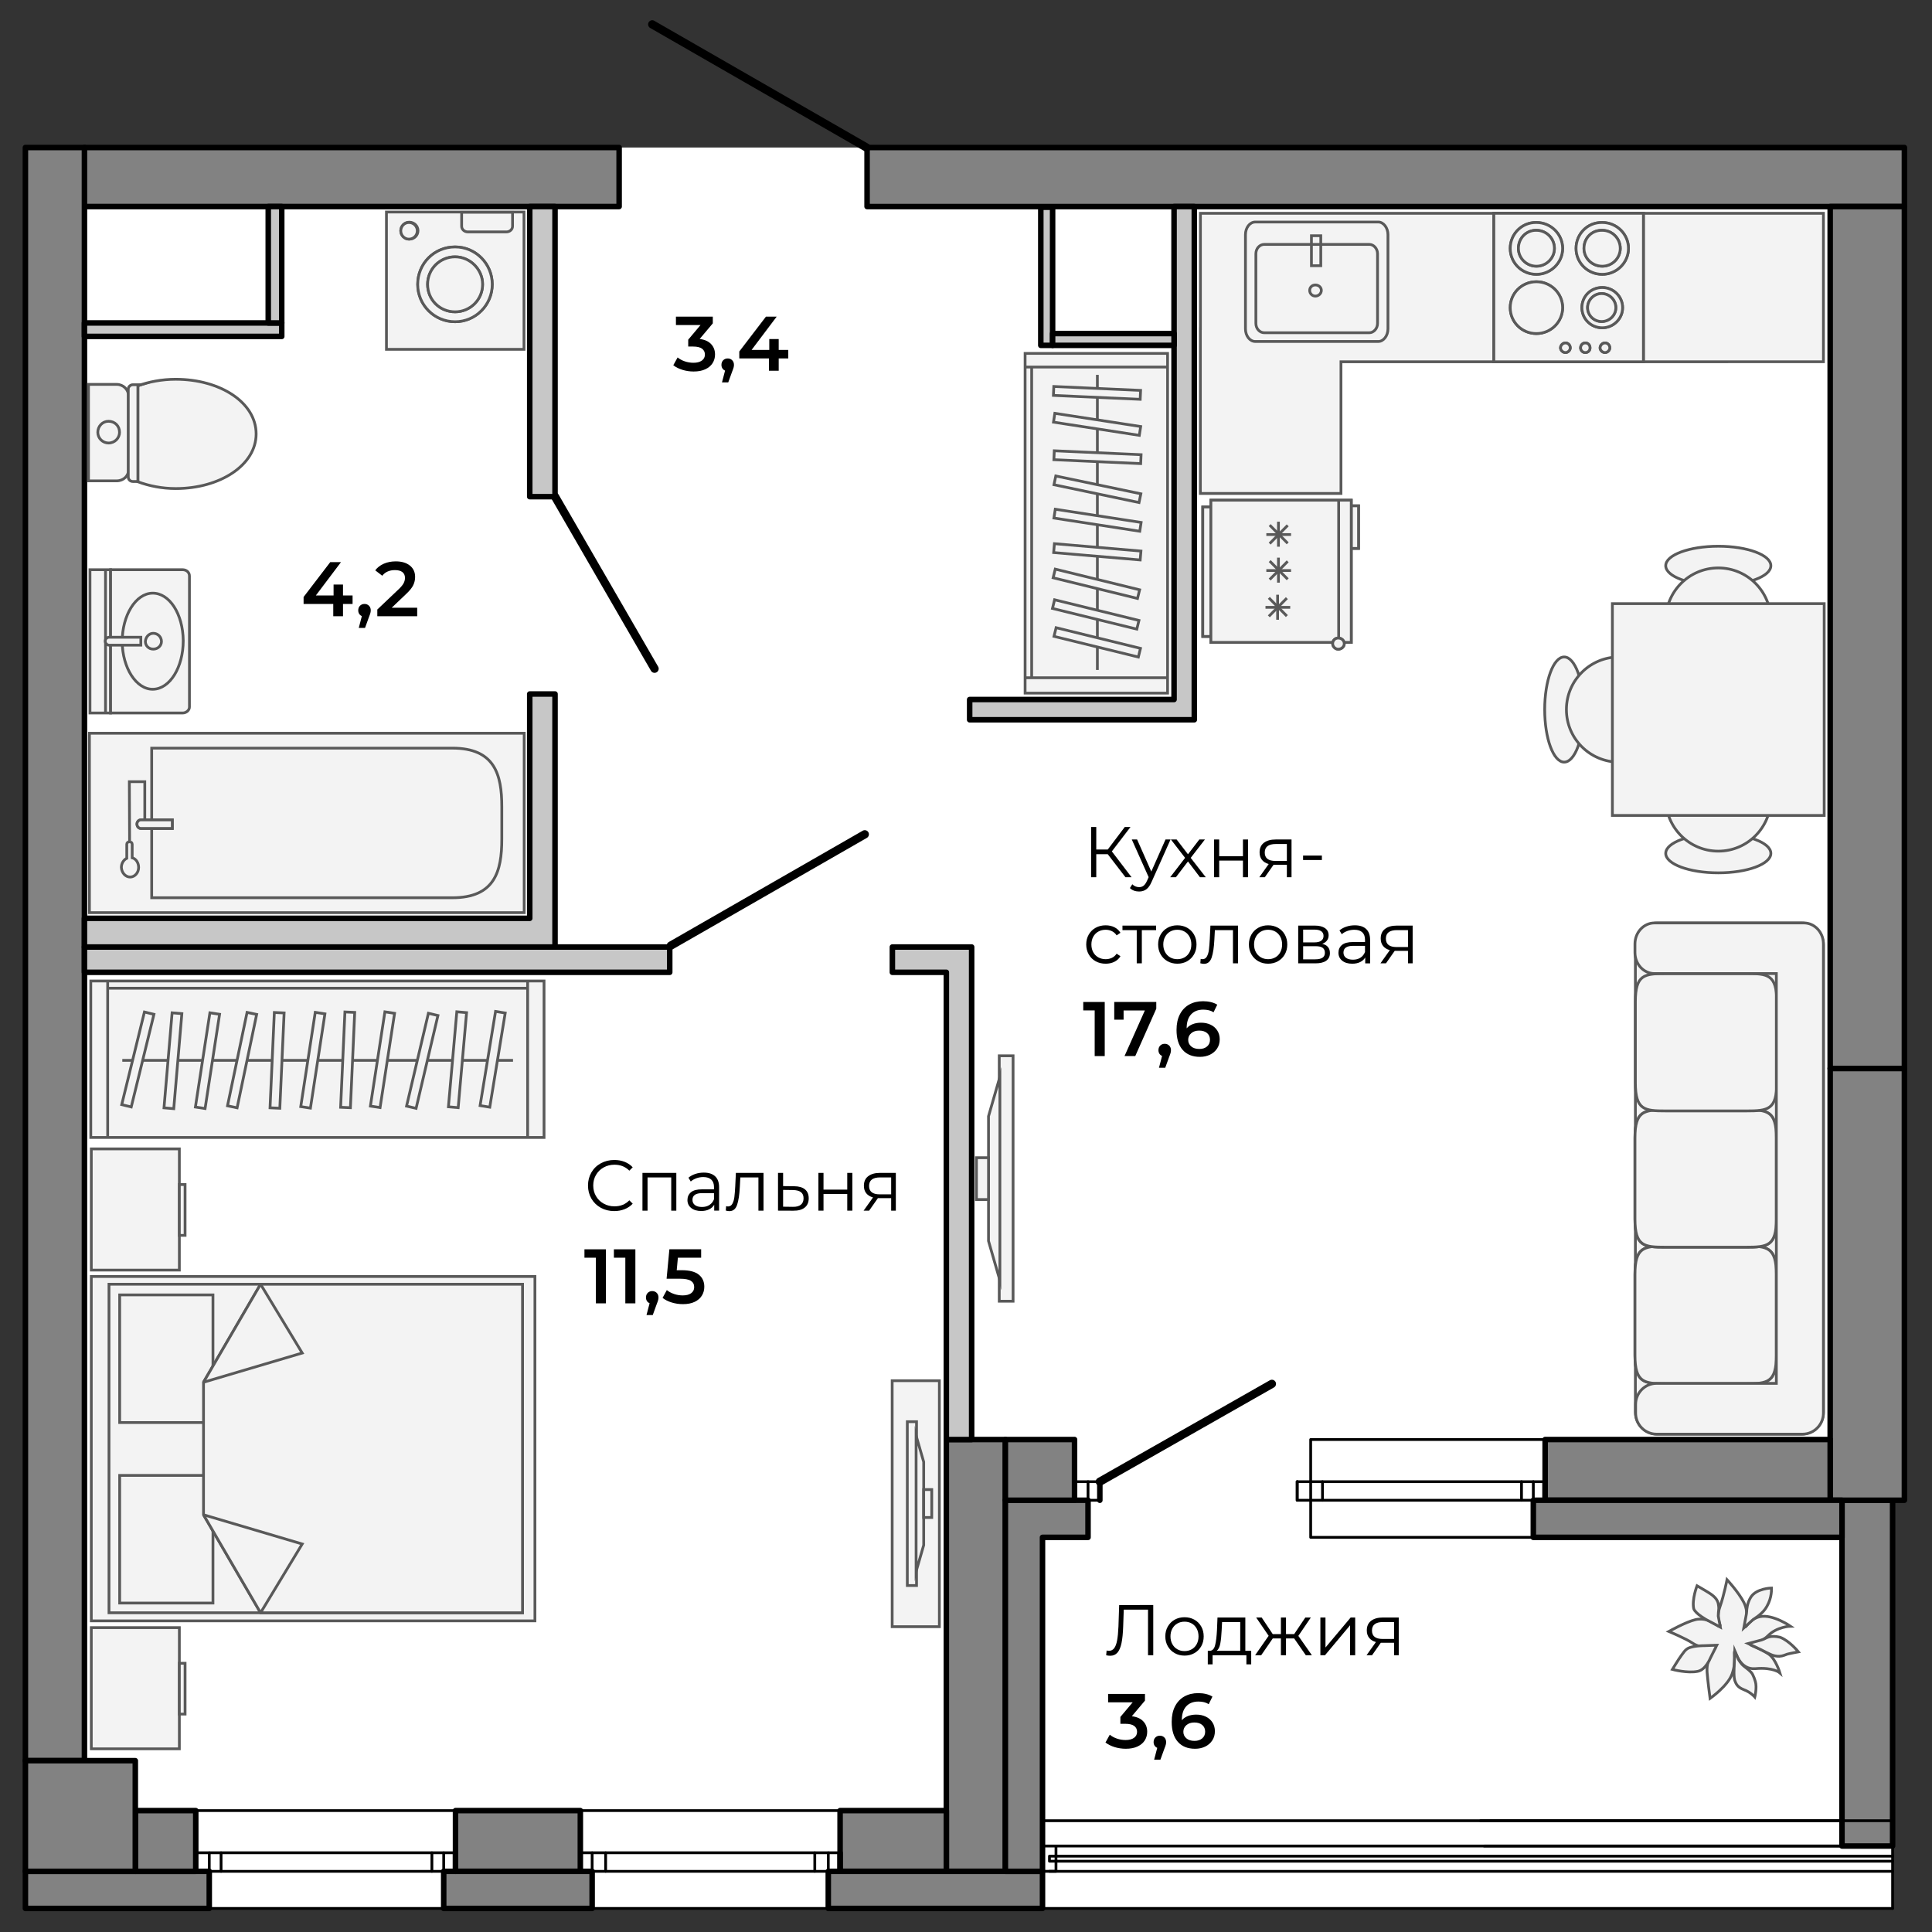 <?xml version="1.0" encoding="utf-8"?>
<!-- Generator: Adobe Illustrator 23.0.2, SVG Export Plug-In . SVG Version: 6.00 Build 0)  -->
<svg version="1.1" id="plan" xmlns="http://www.w3.org/2000/svg" xmlns:xlink="http://www.w3.org/1999/xlink" x="0px" y="0px"
	 viewBox="0 0 350 350" enable-background="new 0 0 350 350" xml:space="preserve">
<rect x="0" y="0" width="350" height="350" fill="#333333" stroke="none"/>
<g id="back">
	
		<rect x="4.602" y="26.723" transform="matrix(-1 -4.489177e-11 4.489177e-11 -1 347.463 372.454)" fill="#FFFFFF" width="338.258" height="319.008"/>
</g>
<g id="walls">
	
		<rect x="157.079" y="26.723" fill="#828282" stroke="#000000" stroke-linecap="round" stroke-linejoin="round" stroke-miterlimit="10" width="187.921" height="10.695"/>
	<polyline fill="#828282" stroke="#000000" stroke-linecap="round" stroke-linejoin="round" stroke-miterlimit="10" points="
		15.297,26.723 112.161,26.723 112.161,37.418 15.297,37.418 	"/>
	<polygon fill="#828282" stroke="#000000" stroke-linecap="round" stroke-linejoin="round" stroke-miterlimit="10" points="
		15.297,26.723 15.297,154.649 15.297,158.191 15.297,318.966 4.602,318.966 4.602,26.723 	"/>
	
		<rect x="171.44" y="260.784" fill="#828282" stroke="#000000" stroke-linecap="round" stroke-linejoin="round" stroke-miterlimit="10" width="10.695" height="78.224"/>
	
		<rect x="152.19" y="328.008" fill="#828282" stroke="#000000" stroke-linecap="round" stroke-linejoin="round" stroke-miterlimit="10" width="19.25" height="11"/>
	
		<rect x="82.521" y="328.008" fill="#828282" stroke="#000000" stroke-linecap="round" stroke-linejoin="round" stroke-miterlimit="10" width="22.612" height="11"/>
	
		<rect x="333.694" y="271.785" fill="#828282" stroke="#000000" stroke-linecap="round" stroke-linejoin="round" stroke-miterlimit="10" width="9.167" height="62.64"/>
	
		<line fill="none" stroke="#000000" stroke-linecap="round" stroke-linejoin="round" stroke-miterlimit="10" x1="182.135" y1="339.009" x2="188.857" y2="339.009"/>
	
		<rect x="80.382" y="339.008" fill="#828282" stroke="#000000" stroke-linecap="round" stroke-linejoin="round" stroke-miterlimit="10" width="26.89" height="6.722"/>
	<polygon fill="#828282" stroke="#000000" stroke-linecap="round" stroke-linejoin="round" stroke-miterlimit="10" points="
		4.603,339.009 37.909,339.009 37.909,345.731 19.095,345.731 10.196,345.731 4.603,345.731 	"/>
	<g>
		
			<line fill="none" stroke="#000000" stroke-width="1.5" stroke-linecap="round" stroke-linejoin="round" stroke-miterlimit="10" x1="156.967" y1="26.723" x2="118.161" y2="4.417"/>
		
			<path fill="none" stroke="#000000" stroke-width="1.5" stroke-linecap="round" stroke-linejoin="round" stroke-miterlimit="10" d="
			M118.578,121.142l-18.028-31.167 M121.522,171.31l35.14-20.167"/>
		
			<line fill="none" stroke="#000000" stroke-width="1.5" stroke-linecap="round" stroke-linejoin="round" stroke-miterlimit="10" x1="199.246" y1="268.423" x2="230.414" y2="250.701"/>
	</g>
	
		<line fill="none" stroke="#000000" stroke-linecap="round" stroke-linejoin="round" stroke-miterlimit="10" x1="199.246" y1="271.785" x2="199.246" y2="268.423"/>
	
		<line fill="none" stroke="#000000" stroke-linecap="round" stroke-linejoin="round" stroke-miterlimit="10" x1="279.915" y1="271.785" x2="279.915" y2="268.423"/>
	
		<line fill="none" stroke="#000000" stroke-linecap="round" stroke-linejoin="round" stroke-miterlimit="10" x1="152.19" y1="339.009" x2="152.19" y2="335.647"/>
	
		<line fill="none" stroke="#000000" stroke-linecap="round" stroke-linejoin="round" stroke-miterlimit="10" x1="82.521" y1="339.009" x2="82.521" y2="335.647"/>
	<polyline fill="#828282" stroke="#000000" stroke-linecap="round" stroke-linejoin="round" stroke-miterlimit="10" points="
		345,193.56 345,271.785 331.555,271.785 331.555,193.56 345,193.56 	"/>
	<polyline fill="#828282" stroke="#000000" stroke-linecap="round" stroke-linejoin="round" stroke-miterlimit="10" points="
		345,193.56 331.555,193.56 331.555,37.418 345,37.418 345,193.56 	"/>
	
		<rect x="279.915" y="260.784" fill="#828282" stroke="#000000" stroke-linecap="round" stroke-linejoin="round" stroke-miterlimit="10" width="51.64" height="11"/>
	
		<rect x="277.776" y="271.785" fill="#828282" stroke="#000000" stroke-linecap="round" stroke-linejoin="round" stroke-miterlimit="10" width="55.918" height="6.722"/>
	
		<rect x="24.513" y="328.009" fill="#828282" stroke="#000000" stroke-linecap="round" stroke-linejoin="round" stroke-miterlimit="10" width="10.949" height="11"/>
	
		<rect x="4.601" y="318.966" fill="#828282" stroke="#000000" stroke-linecap="round" stroke-linejoin="round" stroke-miterlimit="10" width="19.911" height="20.044"/>
	
		<rect x="150.051" y="339.009" fill="#828282" stroke="#000000" stroke-linecap="round" stroke-linejoin="round" stroke-miterlimit="10" width="38.806" height="6.722"/>
	<polygon fill="#828282" stroke="#000000" stroke-linecap="round" stroke-linejoin="round" stroke-miterlimit="10" points="
		182.135,339.009 188.857,339.009 188.857,278.507 197.107,278.507 197.107,271.785 182.135,271.785 	"/>
	
		<rect x="182.135" y="260.784" fill="#828282" stroke="#000000" stroke-linecap="round" stroke-linejoin="round" stroke-miterlimit="10" width="12.528" height="11"/>
	<g>
		<g>
			
				<line fill="none" stroke="#000000" stroke-width="0.5" stroke-linecap="round" stroke-linejoin="round" stroke-miterlimit="10" x1="152.19" y1="328.008" x2="105.133" y2="328.008"/>
			
				<line fill="none" stroke="#000000" stroke-width="0.5" stroke-linecap="round" stroke-linejoin="round" stroke-miterlimit="10" x1="107.272" y1="345.731" x2="150.051" y2="345.731"/>
			
				<line fill="none" stroke="#000000" stroke-width="0.5" stroke-linecap="round" stroke-linejoin="round" stroke-miterlimit="10" x1="152.19" y1="335.647" x2="105.133" y2="335.647"/>
			
				<line fill="none" stroke="#000000" stroke-width="0.5" stroke-linecap="round" stroke-linejoin="round" stroke-miterlimit="10" x1="107.272" y1="339.009" x2="107.272" y2="335.647"/>
			
				<line fill="none" stroke="#000000" stroke-width="0.5" stroke-linecap="round" stroke-linejoin="round" stroke-miterlimit="10" x1="150.051" y1="339.009" x2="150.051" y2="335.647"/>
			
				<line fill="none" stroke="#000000" stroke-width="0.5" stroke-linecap="round" stroke-linejoin="round" stroke-miterlimit="10" x1="147.606" y1="339.009" x2="147.606" y2="335.647"/>
			
				<line fill="none" stroke="#000000" stroke-width="0.5" stroke-linecap="round" stroke-linejoin="round" stroke-miterlimit="10" x1="109.716" y1="339.009" x2="109.716" y2="335.647"/>
			
				<polyline fill="none" stroke="#000000" stroke-width="0.5" stroke-linecap="round" stroke-linejoin="round" stroke-miterlimit="10" points="
				152.19,339.009 105.133,339.009 105.133,335.647 			"/>
		</g>
		<g>
			
				<line fill="none" stroke="#000000" stroke-width="0.5" stroke-linecap="round" stroke-linejoin="round" stroke-miterlimit="10" x1="82.521" y1="328.008" x2="35.464" y2="328.008"/>
			
				<line fill="none" stroke="#000000" stroke-width="0.5" stroke-linecap="round" stroke-linejoin="round" stroke-miterlimit="10" x1="37.909" y1="345.731" x2="80.382" y2="345.731"/>
			
				<line fill="none" stroke="#000000" stroke-width="0.5" stroke-linecap="round" stroke-linejoin="round" stroke-miterlimit="10" x1="82.521" y1="335.647" x2="35.464" y2="335.647"/>
			
				<line fill="none" stroke="#000000" stroke-width="0.5" stroke-linecap="round" stroke-linejoin="round" stroke-miterlimit="10" x1="37.909" y1="339.009" x2="37.909" y2="335.647"/>
			
				<line fill="none" stroke="#000000" stroke-width="0.5" stroke-linecap="round" stroke-linejoin="round" stroke-miterlimit="10" x1="80.382" y1="339.009" x2="80.382" y2="335.647"/>
			
				<line fill="none" stroke="#000000" stroke-width="0.5" stroke-linecap="round" stroke-linejoin="round" stroke-miterlimit="10" x1="78.243" y1="339.009" x2="78.243" y2="335.647"/>
			
				<line fill="none" stroke="#000000" stroke-width="0.5" stroke-linecap="round" stroke-linejoin="round" stroke-miterlimit="10" x1="40.048" y1="339.009" x2="40.048" y2="335.647"/>
			
				<polyline fill="none" stroke="#000000" stroke-width="0.5" stroke-linecap="round" stroke-linejoin="round" stroke-miterlimit="10" points="
				82.521,339.009 35.464,339.009 35.464,335.647 			"/>
		</g>
		<g>
			
				<line fill="none" stroke="#000000" stroke-width="0.5" stroke-linecap="round" stroke-linejoin="round" stroke-miterlimit="10" x1="188.857" y1="345.731" x2="342.861" y2="345.731"/>
			
				<line fill="none" stroke="#000000" stroke-width="0.5" stroke-linecap="round" stroke-linejoin="round" stroke-miterlimit="10" x1="333.694" y1="329.842" x2="188.857" y2="329.842"/>
			
				<line fill="none" stroke="#000000" stroke-width="0.5" stroke-linecap="round" stroke-linejoin="round" stroke-miterlimit="10" x1="342.861" y1="329.842" x2="268.221" y2="329.842"/>
			
				<polyline fill="none" stroke="#000000" stroke-width="0.5" stroke-linecap="round" stroke-linejoin="round" stroke-miterlimit="10" points="
				342.861,337.175 190.117,337.175 190.117,336.259 342.861,336.259 			"/>
			
				<line fill="none" stroke="#000000" stroke-width="0.5" stroke-linecap="round" stroke-linejoin="round" stroke-miterlimit="10" x1="268.871" y1="334.425" x2="342.861" y2="334.425"/>
			
				<line fill="none" stroke="#000000" stroke-width="0.5" stroke-linecap="round" stroke-linejoin="round" stroke-miterlimit="10" x1="191.312" y1="334.425" x2="334.888" y2="334.425"/>
			
				<line fill="none" stroke="#000000" stroke-width="0.5" stroke-linecap="round" stroke-linejoin="round" stroke-miterlimit="10" x1="190.117" y1="339.009" x2="342.861" y2="339.009"/>
			
				<rect x="188.857" y="334.425" fill="none" stroke="#000000" stroke-width="0.5" stroke-linecap="round" stroke-linejoin="round" stroke-miterlimit="10" width="2.445" height="4.583"/>
			
				<line fill="none" stroke="#000000" stroke-width="0.5" stroke-linecap="round" stroke-linejoin="round" stroke-miterlimit="10" x1="342.861" y1="334.425" x2="342.861" y2="345.731"/>
		</g>
		<g>
			
				<polyline fill="none" stroke="#000000" stroke-width="0.5" stroke-linecap="round" stroke-linejoin="round" stroke-miterlimit="10" points="
				279.915,260.784 237.442,260.784 237.442,268.423 			"/>
			
				<polyline fill="none" stroke="#000000" stroke-width="0.5" stroke-linecap="round" stroke-linejoin="round" stroke-miterlimit="10" points="
				277.776,278.507 237.442,278.507 237.442,271.785 			"/>
			
				<line fill="none" stroke="#000000" stroke-width="0.5" stroke-linecap="round" stroke-linejoin="round" stroke-miterlimit="10" x1="279.915" y1="268.423" x2="234.997" y2="268.423"/>
			
				<line fill="none" stroke="#000000" stroke-width="0.5" stroke-linecap="round" stroke-linejoin="round" stroke-miterlimit="10" x1="197.107" y1="271.785" x2="197.107" y2="268.423"/>
			
				<line fill="none" stroke="#000000" stroke-width="0.5" stroke-linecap="round" stroke-linejoin="round" stroke-miterlimit="10" x1="277.776" y1="271.785" x2="277.776" y2="268.423"/>
			
				<line fill="none" stroke="#000000" stroke-width="0.5" stroke-linecap="round" stroke-linejoin="round" stroke-miterlimit="10" x1="275.637" y1="271.785" x2="275.637" y2="268.423"/>
			
				<line fill="none" stroke="#000000" stroke-width="0.5" stroke-linecap="round" stroke-linejoin="round" stroke-miterlimit="10" x1="239.581" y1="271.785" x2="239.581" y2="268.423"/>
			
				<line fill="none" stroke="#000000" stroke-width="0.5" stroke-linecap="round" stroke-linejoin="round" stroke-miterlimit="10" x1="237.442" y1="271.785" x2="237.442" y2="268.423"/>
			
				<line fill="none" stroke="#000000" stroke-width="0.5" stroke-linecap="round" stroke-linejoin="round" stroke-miterlimit="10" x1="234.997" y1="271.785" x2="234.997" y2="268.423"/>
			
				<polyline fill="none" stroke="#000000" stroke-width="0.5" stroke-linecap="round" stroke-linejoin="round" stroke-miterlimit="10" points="
				279.915,271.785 234.997,271.785 234.997,268.423 			"/>
			
				<rect x="194.663" y="268.423" transform="matrix(-1 -4.524304e-11 4.524304e-11 -1 393.909 540.208)" fill="none" stroke="#000000" stroke-width="0.5" stroke-linecap="round" stroke-linejoin="round" stroke-miterlimit="10" width="4.583" height="3.361"/>
		</g>
	</g>
	<g>
		
			<rect x="15.297" y="171.56" fill="#C7C7C7" stroke="#000000" stroke-linecap="round" stroke-linejoin="round" stroke-miterlimit="10" width="106.031" height="4.583"/>
		
			<rect x="95.966" y="37.418" fill="#C7C7C7" stroke="#000000" stroke-linecap="round" stroke-linejoin="round" stroke-miterlimit="10" width="4.583" height="52.557"/>
		
			<rect x="15.297" y="58.502" fill="#C7C7C7" stroke="#000000" stroke-linecap="round" stroke-linejoin="round" stroke-miterlimit="10" width="35.742" height="2.444"/>
		
			<rect x="48.595" y="37.418" fill="#C7C7C7" stroke="#000000" stroke-linecap="round" stroke-linejoin="round" stroke-miterlimit="10" width="2.444" height="21.084"/>
		<polygon fill="#C7C7C7" stroke="#000000" stroke-linecap="round" stroke-linejoin="round" stroke-miterlimit="10" points="
			212.691,126.725 212.691,37.418 216.358,37.418 216.358,130.392 175.662,130.392 175.662,126.725 		"/>
		<polygon fill="#C7C7C7" stroke="#000000" stroke-linecap="round" stroke-linejoin="round" stroke-miterlimit="10" points="
			176.023,260.784 176.023,171.56 161.662,171.56 161.662,176.143 171.44,176.143 171.44,260.784 		"/>
		
			<rect x="188.551" y="37.546" fill="#C7C7C7" stroke="#000000" stroke-linecap="round" stroke-linejoin="round" stroke-miterlimit="10" width="2.139" height="25.019"/>
		
			<rect x="190.69" y="60.426" fill="#C7C7C7" stroke="#000000" stroke-linecap="round" stroke-linejoin="round" stroke-miterlimit="10" width="22.001" height="2.139"/>
		<polygon fill="#C7C7C7" stroke="#000000" stroke-linecap="round" stroke-linejoin="round" stroke-miterlimit="10" points="
			15.297,171.56 15.297,166.365 95.966,166.365 95.966,125.725 100.549,125.725 100.549,171.56 		"/>
	</g>
</g>
<g id="furniture">
	<path fill="#F3F3F3" stroke="#595959" stroke-width="0.5" stroke-miterlimit="10" d="M242.929,65.539
		c4.895,0,87.405-0.004,87.405-0.004l0-26.897c0,0-112.866,0-112.866,0v20.895h-0.012v29.86h25.473V65.539z"/>
	<g>
		<path fill-rule="evenodd" clip-rule="evenodd" fill="#F3F3F3" stroke="#595959" stroke-width="0.5" stroke-miterlimit="10" d="
			M33.751,146.816c1.056,0,1.872,1.077,1.92,2.324c0,1.191-0.864,2.211-1.92,2.211c-1.056,0-1.824-1.021-1.824-2.211
			C31.927,147.836,32.695,146.816,33.751,146.816z"/>
		<path fill-rule="evenodd" clip-rule="evenodd" fill="#F3F3F3" stroke="#595959" stroke-width="0.5" stroke-miterlimit="10" d="
			M33.751,146.816c1.056,0,1.872,1.077,1.92,2.324c0,1.191-0.864,2.211-1.92,2.211c-1.056,0-1.824-1.021-1.824-2.211
			C31.927,147.836,32.695,146.816,33.751,146.816z"/>
		
			<polygon fill-rule="evenodd" clip-rule="evenodd" fill="#F3F3F3" stroke="#595959" stroke-width="0.5" stroke-miterlimit="10" points="
			16.2,132.833 16.2,165.333 94.964,165.333 94.964,132.833 16.2,132.833 		"/>
		<path fill-rule="evenodd" clip-rule="evenodd" fill="#F3F3F3" stroke="#595959" stroke-width="0.5" stroke-miterlimit="10" d="
			M27.481,162.635l0-27.103c0,0,54.194,0,54.472,0c7.668,0,8.953,4.773,8.953,10.607v5.889c0,5.834-1.285,10.607-8.953,10.607
			C81.674,162.635,27.481,162.635,27.481,162.635L27.481,162.635z"/>
		<path fill-rule="evenodd" clip-rule="evenodd" fill="#F3F3F3" stroke="#595959" stroke-width="0.5" stroke-miterlimit="10" d="
			M23.573,158.886c0.839,0,1.539-0.781,1.539-1.746c0-0.827-0.466-1.562-1.166-1.746v-2.435c0-0.276-0.186-0.459-0.466-0.459
			c-0.326,0-0.513,0.183-0.513,0.459v2.527c-0.56,0.276-0.979,0.919-0.979,1.654C22.034,158.105,22.734,158.886,23.573,158.886
			L23.573,158.886z"/>
		
			<polyline fill-rule="evenodd" clip-rule="evenodd" fill="#F3F3F3" stroke="#595959" stroke-width="0.5" stroke-miterlimit="10" points="
			23.479,152.729 23.433,141.61 26.23,141.61 26.23,148.732 		"/>
		<path fill-rule="evenodd" clip-rule="evenodd" fill="#F3F3F3" stroke="#595959" stroke-width="0.5" stroke-miterlimit="10" d="
			M25.526,150.082h5.638h0.048v-1.553h-0.048h-5.638c-0.379,0-0.711,0.351-0.711,0.752
			C24.815,149.731,25.147,150.082,25.526,150.082z"/>
		<path fill-rule="evenodd" clip-rule="evenodd" fill="#F3F3F3" stroke="#595959" stroke-width="0.5" stroke-miterlimit="10" d="
			M25.526,150.082h5.638h0.048v-1.553h-0.048h-5.638c-0.379,0-0.711,0.351-0.711,0.752
			C24.815,149.731,25.147,150.082,25.526,150.082z"/>
	</g>
	<g>
		<path fill-rule="evenodd" clip-rule="evenodd" fill="#F3F3F3" stroke="#595959" stroke-width="0.5" stroke-miterlimit="10" d="
			M24.977,69.879c1.99-0.702,4.332-1.172,6.849-1.172c8.078,0,14.576,4.217,14.576,9.9c0,5.623-6.498,9.899-14.576,9.899
			c-2.459,0-4.8-0.469-6.849-1.23V69.879z"/>
		<path fill-rule="evenodd" clip-rule="evenodd" fill="#F3F3F3" stroke="#595959" stroke-width="0.5" stroke-miterlimit="10" d="
			M16.031,69.637h5.111c1.188,0,2.139,0.938,2.139,2.053v13.369c0.059,1.114-0.892,2.053-2.139,2.053h-5.111V69.637z"/>
		<path fill-rule="evenodd" clip-rule="evenodd" fill="#F3F3F3" stroke="#595959" stroke-width="0.5" stroke-miterlimit="10" d="
			M19.655,76.317c-1.091,0-1.94,0.909-1.94,2s0.909,1.94,1.94,1.94c1.151,0,2-0.91,2-1.94
			C21.655,77.166,20.806,76.317,19.655,76.317z"/>
		<path fill-rule="evenodd" clip-rule="evenodd" fill="#F3F3F3" stroke="#595959" stroke-width="0.5" stroke-miterlimit="10" d="
			M24.081,87.228h0.896V69.879c0.191-0.067,0.399-0.121,0.597-0.184h-1.493c-0.483,0-0.846,0.41-0.846,0.762v15.95
			C23.234,86.875,23.597,87.228,24.081,87.228z"/>
	</g>
	<g>
		
			<rect x="70.009" y="38.411" fill-rule="evenodd" clip-rule="evenodd" fill="#F3F3F3" stroke="#595959" stroke-width="0.5" stroke-miterlimit="10" width="24.92" height="24.873"/>
		<path fill-rule="evenodd" clip-rule="evenodd" fill="#F3F3F3" stroke="#595959" stroke-width="0.5" stroke-miterlimit="10" d="
			M72.604,41.788c0,0.843,0.693,1.536,1.535,1.536c0.891,0,1.584-0.693,1.584-1.536c0-0.842-0.693-1.536-1.584-1.536
			C73.298,40.252,72.604,40.946,72.604,41.788z"/>
		<path fill-rule="evenodd" clip-rule="evenodd" fill="#F3F3F3" stroke="#595959" stroke-width="0.5" stroke-miterlimit="10" d="
			M72.604,41.815c0,0.827,0.666,1.508,1.473,1.508c0.855,0,1.521-0.681,1.521-1.508c0-0.827-0.666-1.508-1.521-1.508
			C73.27,40.307,72.604,40.988,72.604,41.815L72.604,41.815z M92.853,38.458v2.53c0,0.584-0.523,1.022-1.093,1.022h-7.035
			c-0.57,0-1.093-0.438-1.093-1.022v-2.53H92.853z"/>
		<path fill-rule="evenodd" clip-rule="evenodd" fill="#F3F3F3" stroke="#595959" stroke-width="0.5" stroke-miterlimit="10" d="
			M75.672,51.509c0,3.721,3.005,6.774,6.774,6.774c3.722,0,6.727-3.053,6.727-6.774c0-3.721-3.005-6.774-6.727-6.774
			C78.629,44.735,75.672,47.788,75.672,51.509z"/>
		<path fill-rule="evenodd" clip-rule="evenodd" fill="#F3F3F3" stroke="#595959" stroke-width="0.5" stroke-miterlimit="10" d="
			M75.672,51.509c0,3.721,3.005,6.774,6.774,6.774c3.722,0,6.727-3.053,6.727-6.774c0-3.721-3.005-6.774-6.727-6.774
			C78.629,44.735,75.672,47.788,75.672,51.509z"/>
		<path fill-rule="evenodd" clip-rule="evenodd" fill="#F3F3F3" stroke="#595959" stroke-width="0.5" stroke-miterlimit="10" d="
			M77.465,51.509c0,2.777,2.203,4.98,4.98,4.98c2.73,0,4.981-2.203,4.981-4.98c0-2.73-2.299-4.98-4.981-4.98
			C79.668,46.528,77.465,48.779,77.465,51.509z"/>
		<path fill-rule="evenodd" clip-rule="evenodd" fill="#F3F3F3" stroke="#595959" stroke-width="0.5" stroke-miterlimit="10" d="
			M77.465,51.509c0,2.777,2.203,4.98,4.98,4.98c2.73,0,4.981-2.203,4.981-4.98c0-2.73-2.299-4.98-4.981-4.98
			C79.668,46.528,77.465,48.779,77.465,51.509z"/>
	</g>
	<g>
		
			<rect x="217.895" y="91.842" fill-rule="evenodd" clip-rule="evenodd" fill="#F3F3F3" stroke="#595959" stroke-width="0.5" stroke-miterlimit="10" width="1.642" height="23.456"/>
		
			<rect x="217.895" y="91.842" fill-rule="evenodd" clip-rule="evenodd" fill="#F3F3F3" stroke="#595959" stroke-width="0.5" stroke-miterlimit="10" width="1.642" height="23.456"/>
		
			<rect x="243.861" y="91.637" fill-rule="evenodd" clip-rule="evenodd" fill="#F3F3F3" stroke="#595959" stroke-width="0.5" stroke-miterlimit="10" width="2.251" height="7.712"/>
		
			<rect x="243.861" y="91.637" fill-rule="evenodd" clip-rule="evenodd" fill="#F3F3F3" stroke="#595959" stroke-width="0.5" stroke-miterlimit="10" width="2.251" height="7.712"/>
		
			<rect x="219.365" y="90.612" fill-rule="evenodd" clip-rule="evenodd" fill="#F3F3F3" stroke="#595959" stroke-width="0.5" stroke-miterlimit="10" width="25.428" height="25.764"/>
		
			<rect x="219.365" y="90.612" fill-rule="evenodd" clip-rule="evenodd" fill="#F3F3F3" stroke="#595959" stroke-width="0.5" stroke-miterlimit="10" width="25.428" height="25.764"/>
		<path fill-rule="evenodd" clip-rule="evenodd" fill="#F3F3F3" stroke="#595959" stroke-width="0.5" stroke-miterlimit="10" d="
			M242.511,116.375l0-25.764L242.511,116.375z"/>
		<path fill-rule="evenodd" clip-rule="evenodd" fill="#F3F3F3" stroke="#595959" stroke-width="0.5" stroke-miterlimit="10" d="
			M242.421,117.606c-0.497,0-0.994-0.449-0.994-1.009c0-0.617,0.497-1.01,0.994-1.01c0.608,0,1.104,0.449,1.104,1.01
			C243.526,117.157,243.029,117.606,242.421,117.606z"/>
		<path fill-rule="evenodd" clip-rule="evenodd" fill="#F3F3F3" stroke="#595959" stroke-width="0.5" stroke-miterlimit="10" d="
			M242.421,117.606c-0.497,0-0.994-0.449-0.994-1.009c0-0.617,0.497-1.01,0.994-1.01c0.608,0,1.104,0.449,1.104,1.01
			C243.526,117.157,243.029,117.606,242.421,117.606z"/>
		<path fill-rule="evenodd" clip-rule="evenodd" fill="#F3F3F3" stroke="#595959" stroke-width="0.5" stroke-miterlimit="10" d="
			M229.407,103.354l4.482,0L229.407,103.354z"/>
		<path fill-rule="evenodd" clip-rule="evenodd" fill="#F3F3F3" stroke="#595959" stroke-width="0.5" stroke-miterlimit="10" d="
			M231.602,105.554v-4.532V105.554z"/>
		<path fill-rule="evenodd" clip-rule="evenodd" fill="#F3F3F3" stroke="#595959" stroke-width="0.5" stroke-miterlimit="10" d="
			M233.281,104.939l-3.265-3.301L233.281,104.939z"/>
		<path fill-rule="evenodd" clip-rule="evenodd" fill="#F3F3F3" stroke="#595959" stroke-width="0.5" stroke-miterlimit="10" d="
			M233.28,101.689l-3.265,3.301L233.28,101.689z"/>
		<path fill-rule="evenodd" clip-rule="evenodd" fill="#F3F3F3" stroke="#595959" stroke-width="0.5" stroke-miterlimit="10" d="
			M229.255,110.024h4.481H229.255z"/>
		<path fill-rule="evenodd" clip-rule="evenodd" fill="#F3F3F3" stroke="#595959" stroke-width="0.5" stroke-miterlimit="10" d="
			M231.45,112.272v-4.532V112.272z"/>
		<path fill-rule="evenodd" clip-rule="evenodd" fill="#F3F3F3" stroke="#595959" stroke-width="0.5" stroke-miterlimit="10" d="
			M233.129,111.606l-3.265-3.301L233.129,111.606z"/>
		<path fill-rule="evenodd" clip-rule="evenodd" fill="#F3F3F3" stroke="#595959" stroke-width="0.5" stroke-miterlimit="10" d="
			M233.129,108.356l-3.265,3.301L233.129,108.356z"/>
		<path fill-rule="evenodd" clip-rule="evenodd" fill="#F3F3F3" stroke="#595959" stroke-width="0.5" stroke-miterlimit="10" d="
			M229.407,96.839h4.482H229.407z"/>
		<path fill-rule="evenodd" clip-rule="evenodd" fill="#F3F3F3" stroke="#595959" stroke-width="0.5" stroke-miterlimit="10" d="
			M231.602,99.041V94.51V99.041z"/>
		<path fill-rule="evenodd" clip-rule="evenodd" fill="#F3F3F3" stroke="#595959" stroke-width="0.5" stroke-miterlimit="10" d="
			M233.28,98.426l-3.265-3.301L233.28,98.426z"/>
		<path fill-rule="evenodd" clip-rule="evenodd" fill="#F3F3F3" stroke="#595959" stroke-width="0.5" stroke-miterlimit="10" d="
			M233.28,95.176l-3.265,3.301L233.28,95.176z"/>
	</g>
	<g>
		
			<rect x="143.621" y="268.135" transform="matrix(-4.490382e-11 1 -1 -4.490382e-11 438.311 106.509)" fill-rule="evenodd" clip-rule="evenodd" fill="#F3F3F3" stroke="#595959" stroke-width="0.5" stroke-miterlimit="10" width="44.56" height="8.55"/>
		<g>
			
				<rect x="164.367" y="257.555" fill-rule="evenodd" clip-rule="evenodd" fill="#F3F3F3" stroke="#595959" stroke-width="0.5" stroke-miterlimit="10" width="1.671" height="29.678"/>
			
				<polygon fill-rule="evenodd" clip-rule="evenodd" fill="#F3F3F3" stroke="#595959" stroke-width="0.5" stroke-miterlimit="10" points="
				165.961,260.073 167.337,264.843 167.337,279.916 165.961,284.686 			"/>
			
				<rect x="167.337" y="269.85" fill-rule="evenodd" clip-rule="evenodd" fill="#F3F3F3" stroke="#595959" stroke-width="0.5" stroke-miterlimit="10" width="1.458" height="5.058"/>
		</g>
	</g>
	<g>
		<g>
			
				<rect x="16.538" y="231.25" fill-rule="evenodd" clip-rule="evenodd" fill="#F3F3F3" stroke="#595959" stroke-width="0.5" stroke-miterlimit="10" width="80.37" height="62.385"/>
			
				<rect x="19.745" y="232.65" fill-rule="evenodd" clip-rule="evenodd" fill="#F3F3F3" stroke="#595959" stroke-width="0.5" stroke-miterlimit="10" width="74.913" height="59.519"/>
			
				<rect x="21.68" y="267.284" fill-rule="evenodd" clip-rule="evenodd" fill="#F3F3F3" stroke="#595959" stroke-width="0.5" stroke-miterlimit="10" width="16.9" height="23.123"/>
			
				<rect x="21.68" y="234.584" fill-rule="evenodd" clip-rule="evenodd" fill="#F3F3F3" stroke="#595959" stroke-width="0.5" stroke-miterlimit="10" width="16.9" height="23.123"/>
			
				<polygon fill-rule="evenodd" clip-rule="evenodd" fill="#F3F3F3" stroke="#595959" stroke-width="0.5" stroke-miterlimit="10" points="
				47.206,292.17 36.868,274.414 36.868,250.406 36.868,274.414 36.868,250.406 47.206,232.65 94.658,232.65 94.658,232.716 
				94.658,292.17 			"/>
			
				<polyline fill-rule="evenodd" clip-rule="evenodd" fill="#F3F3F3" stroke="#595959" stroke-width="0.5" stroke-miterlimit="10" points="
				47.206,292.17 54.75,279.709 36.868,274.414 			"/>
			
				<line fill-rule="evenodd" clip-rule="evenodd" fill="#F3F3F3" stroke="#595959" stroke-width="0.5" stroke-miterlimit="10" x1="36.868" y1="274.414" x2="47.206" y2="292.17"/>
			
				<polyline fill-rule="evenodd" clip-rule="evenodd" fill="#F3F3F3" stroke="#595959" stroke-width="0.5" stroke-miterlimit="10" points="
				47.206,232.65 54.75,245.111 36.868,250.406 			"/>
			
				<line fill-rule="evenodd" clip-rule="evenodd" fill="#F3F3F3" stroke="#595959" stroke-width="0.5" stroke-miterlimit="10" x1="36.868" y1="250.406" x2="47.206" y2="232.65"/>
		</g>
		<g>
			
				<rect x="13.536" y="211.134" transform="matrix(8.972029e-11 -1 1 8.972029e-11 -194.596 243.625)" fill="#F3F3F3" stroke="#595959" stroke-width="0.5" stroke-miterlimit="10" width="21.957" height="15.952"/>
			
				<rect x="28.407" y="218.676" transform="matrix(8.950891e-11 -1 1 8.950891e-11 -186.186 252.206)" fill="#F3F3F3" stroke="#595959" stroke-width="0.5" stroke-miterlimit="10" width="9.206" height="1.039"/>
		</g>
		<g>
			
				<rect x="13.536" y="297.859" transform="matrix(8.980378e-11 -1 1 8.980378e-11 -281.321 330.35)" fill="#F3F3F3" stroke="#595959" stroke-width="0.5" stroke-miterlimit="10" width="21.957" height="15.952"/>
			
				<rect x="28.407" y="305.402" transform="matrix(8.990415e-11 -1 1 8.990415e-11 -272.911 338.931)" fill="#F3F3F3" stroke="#595959" stroke-width="0.5" stroke-miterlimit="10" width="9.206" height="1.039"/>
		</g>
	</g>
	<g>
		<path fill-rule="evenodd" clip-rule="evenodd" fill="#F3F3F3" stroke="#595959" stroke-width="0.5" stroke-miterlimit="10" d="
			M19.115,116.212h0.87H19.115z"/>
		
			<line fill-rule="evenodd" clip-rule="evenodd" fill="#F3F3F3" stroke="#595959" stroke-width="0.5" stroke-miterlimit="10" x1="19.115" y1="116.212" x2="19.985" y2="116.212"/>
		<path fill-rule="evenodd" clip-rule="evenodd" fill="#F3F3F3" stroke="#595959" stroke-width="0.5" stroke-miterlimit="10" d="
			M25.515,116.878h-0.051h-5.682c-0.41,0-0.717-0.358-0.717-0.717c0-0.41,0.307-0.716,0.717-0.716h5.682h0.051V116.878z"/>
		
			<rect x="16.3" y="103.209" fill-rule="evenodd" clip-rule="evenodd" fill="#F3F3F3" stroke="#595959" stroke-width="0.5" stroke-miterlimit="10" width="3.737" height="25.956"/>
		<path fill-rule="evenodd" clip-rule="evenodd" fill="#F3F3F3" stroke="#595959" stroke-width="0.5" stroke-miterlimit="10" d="
			M19.115,103.26v25.853V103.26z"/>
		<path fill-rule="evenodd" clip-rule="evenodd" fill="#F3F3F3" stroke="#595959" stroke-width="0.5" stroke-miterlimit="10" d="
			M20.037,103.209h13.054c0.666,0,1.228,0.461,1.228,1.127v23.754c0,0.563-0.563,1.075-1.228,1.075H20.037V103.209z"/>
		<path fill-rule="evenodd" clip-rule="evenodd" fill="#F3F3F3" stroke="#595959" stroke-width="0.5" stroke-miterlimit="10" d="
			M22.136,116.263c0-4.812,2.457-8.754,5.478-8.806c3.072-0.051,5.529,3.737,5.58,8.601c0,4.812-2.406,8.754-5.478,8.805
			C24.695,124.916,22.187,121.025,22.136,116.263z"/>
		<path fill-rule="evenodd" clip-rule="evenodd" fill="#F3F3F3" stroke="#595959" stroke-width="0.5" stroke-miterlimit="10" d="
			M27.767,114.728c0.819,0,1.485,0.666,1.485,1.485c0,0.767-0.666,1.382-1.485,1.382c-0.819,0-1.433-0.615-1.433-1.382
			C26.385,115.393,26.999,114.728,27.767,114.728z"/>
		<path fill-rule="evenodd" clip-rule="evenodd" fill="#F3F3F3" stroke="#595959" stroke-width="0.5" stroke-miterlimit="10" d="
			M25.515,116.878h-0.051h-5.682c-0.41,0-0.717-0.358-0.717-0.717c0-0.41,0.307-0.716,0.717-0.716h5.682h0.051V116.878z"/>
	</g>
	<g>
		
			<rect x="16.446" y="177.718" transform="matrix(-1 -4.485890e-11 4.485890e-11 -1 115.004 383.779)" fill-rule="evenodd" clip-rule="evenodd" fill="#F3F3F3" stroke="#595959" stroke-width="0.5" stroke-miterlimit="10" width="82.112" height="28.343"/>
		
			<line fill="#F3F3F3" stroke="#595959" stroke-width="0.5" stroke-miterlimit="10" x1="95.586" y1="206.061" x2="95.586" y2="177.669"/>
		
			<line fill="#F3F3F3" stroke="#595959" stroke-width="0.5" stroke-miterlimit="10" x1="19.506" y1="206.061" x2="19.506" y2="177.718"/>
		
			<line fill="#F3F3F3" stroke="#595959" stroke-width="0.5" stroke-miterlimit="10" x1="95.586" y1="179.026" x2="19.506" y2="179.026"/>
		
			<line fill="#F3F3F3" stroke="#595959" stroke-width="0.5" stroke-miterlimit="10" x1="22.156" y1="192.093" x2="92.938" y2="192.093"/>
		
			<rect x="88.374" y="183.305" transform="matrix(-0.987 -0.162 0.162 -0.987 146.256 395.814)" fill="#F3F3F3" stroke="#595959" stroke-width="0.5" stroke-miterlimit="10" width="1.775" height="17.282"/>
		
			<rect x="82.013" y="183.305" transform="matrix(-0.996 -0.088 0.088 -0.996 148.558 390.452)" fill="#F3F3F3" stroke="#595959" stroke-width="0.5" stroke-miterlimit="10" width="1.775" height="17.282"/>
		
			<rect x="75.572" y="183.452" transform="matrix(-0.973 -0.229 0.229 -0.973 106.899 396.591)" fill="#F3F3F3" stroke="#595959" stroke-width="0.5" stroke-miterlimit="10" width="1.775" height="17.282"/>
		
			<rect x="68.386" y="183.259" transform="matrix(-0.988 -0.152 0.152 -0.988 108.565 392.102)" fill="#F3F3F3" stroke="#595959" stroke-width="0.5" stroke-miterlimit="10" width="1.775" height="17.282"/>
		
			<rect x="62.118" y="183.356" transform="matrix(-0.999 -0.045 0.045 -0.999 117.286 386.64)" fill="#F3F3F3" stroke="#595959" stroke-width="0.5" stroke-miterlimit="10" width="1.775" height="17.282"/>
		
			<rect x="55.773" y="183.356" transform="matrix(-0.988 -0.152 0.152 -0.988 83.471 390.376)" fill="#F3F3F3" stroke="#595959" stroke-width="0.5" stroke-miterlimit="10" width="1.775" height="17.282"/>
		
			<rect x="49.33" y="183.452" transform="matrix(-0.999 -0.045 0.045 -0.999 91.718 386.256)" fill="#F3F3F3" stroke="#595959" stroke-width="0.5" stroke-miterlimit="10" width="1.775" height="17.282"/>
		
			<rect x="43.012" y="183.452" transform="matrix(-0.979 -0.205 0.205 -0.979 47.455 389.107)" fill="#F3F3F3" stroke="#595959" stroke-width="0.5" stroke-miterlimit="10" width="1.775" height="17.282"/>
		
			<rect x="36.695" y="183.434" transform="matrix(-0.988 -0.152 0.152 -0.988 45.525 387.631)" fill="#F3F3F3" stroke="#595959" stroke-width="0.5" stroke-miterlimit="10" width="1.775" height="17.282"/>
		
			<rect x="30.377" y="183.452" transform="matrix(-0.996 -0.085 0.085 -0.996 46.14 386.145)" fill="#F3F3F3" stroke="#595959" stroke-width="0.5" stroke-miterlimit="10" width="1.775" height="17.282"/>
		
			<rect x="24.06" y="183.241" transform="matrix(-0.971 -0.238 0.238 -0.971 3.526 384.19)" fill="#F3F3F3" stroke="#595959" stroke-width="0.5" stroke-miterlimit="10" width="1.775" height="17.282"/>
	</g>
	<path fill-rule="evenodd" clip-rule="evenodd" fill="#F3F3F3" stroke="#595959" stroke-width="0.5" stroke-miterlimit="10" d="
		M249.697,61.863h-22.289c-0.997,0-1.781-1.03-1.781-2.295V42.516c0-1.265,0.784-2.295,1.781-2.295h22.289
		c0.926,0,1.745,1.031,1.745,2.295v17.052C251.442,60.833,250.623,61.863,249.697,61.863L249.697,61.863z M237.263,52.609
		c0-0.562,0.442-0.984,1.031-0.984c0.589,0,1.08,0.422,1.08,0.984c0,0.562-0.492,1.031-1.08,1.031
		C237.704,53.639,237.263,53.17,237.263,52.609z M248.064,60.28h-19.029c-0.851,0-1.52-0.762-1.52-1.697V45.972
		c0-0.935,0.669-1.697,1.52-1.697h19.029c0.79,0,1.49,0.762,1.49,1.697v12.611C249.554,59.518,248.855,60.28,248.064,60.28
		L248.064,60.28z M237.578,48.135v-5.43h1.696v5.43H237.578z"/>
	<g>
		
			<rect x="270.623" y="38.638" fill-rule="evenodd" clip-rule="evenodd" fill="#F3F3F3" stroke="#595959" stroke-width="0.5" stroke-miterlimit="10" width="27.099" height="26.9"/>
		
			<rect x="270.623" y="38.638" fill-rule="evenodd" clip-rule="evenodd" fill="#F3F3F3" stroke="#595959" stroke-width="0.5" stroke-miterlimit="10" width="27.099" height="26.9"/>
		<path fill-rule="evenodd" clip-rule="evenodd" fill="#F3F3F3" stroke="#595959" stroke-width="0.5" stroke-miterlimit="10" d="
			M285.52,45.001c0,2.578,2.085,4.692,4.744,4.692c2.607,0,4.745-2.114,4.745-4.692c0-2.578-2.138-4.692-4.745-4.692
			C287.553,40.257,285.52,42.423,285.52,45.001z"/>
		<path fill-rule="evenodd" clip-rule="evenodd" fill="#F3F3F3" stroke="#595959" stroke-width="0.5" stroke-miterlimit="10" d="
			M285.52,45.001c0,2.578,2.085,4.692,4.744,4.692c2.607,0,4.745-2.114,4.745-4.692c0-2.578-2.138-4.692-4.745-4.692
			C287.553,40.257,285.52,42.423,285.52,45.001z"/>
		<path fill-rule="evenodd" clip-rule="evenodd" fill="#F3F3F3" stroke="#595959" stroke-width="0.5" stroke-miterlimit="10" d="
			M286.953,45.002c0,1.768,1.472,3.223,3.312,3.223c1.787,0,3.259-1.455,3.259-3.223c0-1.82-1.471-3.275-3.259-3.275
			C288.372,41.675,286.953,43.131,286.953,45.002z"/>
		<path fill-rule="evenodd" clip-rule="evenodd" fill="#F3F3F3" stroke="#595959" stroke-width="0.5" stroke-miterlimit="10" d="
			M286.953,45.002c0,1.768,1.472,3.223,3.312,3.223c1.787,0,3.259-1.455,3.259-3.223c0-1.82-1.471-3.275-3.259-3.275
			C288.372,41.675,286.953,43.131,286.953,45.002z"/>
		<path fill-rule="evenodd" clip-rule="evenodd" fill="#F3F3F3" stroke="#595959" stroke-width="0.5" stroke-miterlimit="10" d="
			M273.592,45.001c0,2.578,2.085,4.692,4.745,4.692c2.607,0,4.745-2.114,4.745-4.692c0-2.578-2.138-4.692-4.745-4.692
			C275.677,40.257,273.592,42.423,273.592,45.001z"/>
		<path fill-rule="evenodd" clip-rule="evenodd" fill="#F3F3F3" stroke="#595959" stroke-width="0.5" stroke-miterlimit="10" d="
			M273.592,45.001c0,2.578,2.085,4.692,4.745,4.692c2.607,0,4.745-2.114,4.745-4.692c0-2.578-2.138-4.692-4.745-4.692
			C275.677,40.257,273.592,42.423,273.592,45.001z"/>
		<path fill-rule="evenodd" clip-rule="evenodd" fill="#F3F3F3" stroke="#595959" stroke-width="0.5" stroke-miterlimit="10" d="
			M275.077,45.002c0,1.768,1.472,3.223,3.26,3.223c1.788,0,3.26-1.455,3.26-3.223c0-1.82-1.472-3.275-3.26-3.275
			C276.549,41.675,275.077,43.131,275.077,45.002z"/>
		<path fill-rule="evenodd" clip-rule="evenodd" fill="#F3F3F3" stroke="#595959" stroke-width="0.5" stroke-miterlimit="10" d="
			M275.077,45.002c0,1.768,1.472,3.223,3.26,3.223c1.788,0,3.26-1.455,3.26-3.223c0-1.82-1.472-3.275-3.26-3.275
			C276.549,41.675,275.077,43.131,275.077,45.002z"/>
		<path fill-rule="evenodd" clip-rule="evenodd" fill="#F3F3F3" stroke="#595959" stroke-width="0.5" stroke-miterlimit="10" d="
			M273.592,55.734c0,2.578,2.085,4.692,4.745,4.692c2.607,0,4.745-2.114,4.745-4.692c0-2.578-2.138-4.692-4.745-4.692
			C275.677,51.042,273.592,53.156,273.592,55.734z"/>
		<path fill-rule="evenodd" clip-rule="evenodd" fill="#F3F3F3" stroke="#595959" stroke-width="0.5" stroke-miterlimit="10" d="
			M273.592,55.734c0,2.578,2.085,4.692,4.745,4.692c2.607,0,4.745-2.114,4.745-4.692c0-2.578-2.138-4.692-4.745-4.692
			C275.677,51.042,273.592,53.156,273.592,55.734z"/>
		<path fill-rule="evenodd" clip-rule="evenodd" fill="#F3F3F3" stroke="#595959" stroke-width="0.5" stroke-miterlimit="10" d="
			M289.871,63.027c0,0.392,0.397,0.842,0.908,0.842c0.398,0,0.852-0.393,0.852-0.842c0-0.505-0.398-0.898-0.852-0.898
			C290.268,62.129,289.871,62.577,289.871,63.027z"/>
		<path fill-rule="evenodd" clip-rule="evenodd" fill="#F3F3F3" stroke="#595959" stroke-width="0.5" stroke-miterlimit="10" d="
			M289.871,63.027c0,0.392,0.397,0.842,0.908,0.842c0.398,0,0.852-0.393,0.852-0.842c0-0.505-0.398-0.898-0.852-0.898
			C290.268,62.129,289.871,62.577,289.871,63.027z"/>
		<path fill-rule="evenodd" clip-rule="evenodd" fill="#F3F3F3" stroke="#595959" stroke-width="0.5" stroke-miterlimit="10" d="
			M286.338,63.027c0,0.392,0.341,0.842,0.854,0.842c0.512,0,0.854-0.393,0.854-0.842c0-0.505-0.341-0.898-0.854-0.898
			C286.68,62.129,286.338,62.577,286.338,63.027z"/>
		<path fill-rule="evenodd" clip-rule="evenodd" fill="#F3F3F3" stroke="#595959" stroke-width="0.5" stroke-miterlimit="10" d="
			M286.338,63.027c0,0.392,0.341,0.842,0.854,0.842c0.512,0,0.854-0.393,0.854-0.842c0-0.505-0.341-0.898-0.854-0.898
			C286.68,62.129,286.338,62.577,286.338,63.027z"/>
		<path fill-rule="evenodd" clip-rule="evenodd" fill="#F3F3F3" stroke="#595959" stroke-width="0.5" stroke-miterlimit="10" d="
			M282.704,63.027c0,0.392,0.397,0.842,0.909,0.842c0.397,0,0.851-0.393,0.851-0.842c0-0.505-0.398-0.898-0.851-0.898
			C283.101,62.129,282.704,62.577,282.704,63.027z"/>
		<path fill-rule="evenodd" clip-rule="evenodd" fill="#F3F3F3" stroke="#595959" stroke-width="0.5" stroke-miterlimit="10" d="
			M282.704,63.027c0,0.392,0.397,0.842,0.909,0.842c0.397,0,0.851-0.393,0.851-0.842c0-0.505-0.398-0.898-0.851-0.898
			C283.101,62.129,282.704,62.577,282.704,63.027z"/>
		<path fill-rule="evenodd" clip-rule="evenodd" fill="#F3F3F3" stroke="#595959" stroke-width="0.5" stroke-miterlimit="10" d="
			M286.579,55.734c0,2.003,1.62,3.645,3.685,3.645c2.025,0,3.685-1.642,3.685-3.645c0-2.003-1.66-3.645-3.685-3.645
			C288.158,52.089,286.579,53.731,286.579,55.734z"/>
		<path fill-rule="evenodd" clip-rule="evenodd" fill="#F3F3F3" stroke="#595959" stroke-width="0.5" stroke-miterlimit="10" d="
			M286.579,55.734c0,2.003,1.62,3.645,3.685,3.645c2.025,0,3.685-1.642,3.685-3.645c0-2.003-1.66-3.645-3.685-3.645
			C288.158,52.089,286.579,53.731,286.579,55.734z"/>
		<path fill-rule="evenodd" clip-rule="evenodd" fill="#F3F3F3" stroke="#595959" stroke-width="0.5" stroke-miterlimit="10" d="
			M287.607,55.735c0,1.376,1.146,2.51,2.538,2.51c1.432,0,2.578-1.134,2.578-2.51c0-1.376-1.146-2.55-2.578-2.55
			C288.753,53.185,287.607,54.359,287.607,55.735z"/>
		<path fill-rule="evenodd" clip-rule="evenodd" fill="#F3F3F3" stroke="#595959" stroke-width="0.5" stroke-miterlimit="10" d="
			M287.607,55.735c0,1.376,1.146,2.51,2.538,2.51c1.432,0,2.578-1.134,2.578-2.51c0-1.376-1.146-2.55-2.578-2.55
			C288.753,53.185,287.607,54.359,287.607,55.735z"/>
	</g>
	<g>
		<g>
			<path fill="#F3F3F3" stroke="#595959" stroke-width="0.5" stroke-miterlimit="10" d="M286.892,128.545
				c0,5.261-1.575,9.519-3.528,9.519c-1.944,0-3.528-4.258-3.528-9.519s1.583-9.528,3.528-9.528
				C285.317,119.017,286.892,123.284,286.892,128.545z"/>
			<path fill="#F3F3F3" stroke="#595959" stroke-width="0.5" stroke-miterlimit="10" d="M302.824,128.545
				c0,5.261-4.267,9.519-9.527,9.519s-9.527-4.258-9.527-9.519s4.267-9.528,9.527-9.528S302.824,123.284,302.824,128.545z"/>
		</g>
		<g>
			<path fill="#F3F3F3" stroke="#595959" stroke-width="0.5" stroke-miterlimit="10" d="M311.288,151.069
				c5.261,0,9.519,1.575,9.519,3.528c0,1.944-4.258,3.528-9.519,3.528s-9.527-1.584-9.527-3.528
				C301.761,152.644,306.028,151.069,311.288,151.069z"/>
			<path fill="#F3F3F3" stroke="#595959" stroke-width="0.5" stroke-miterlimit="10" d="M311.288,135.138
				c5.261,0,9.519,4.267,9.519,9.527s-4.258,9.528-9.519,9.528s-9.527-4.267-9.527-9.528S306.028,135.138,311.288,135.138z"/>
		</g>
		<g>
			<path fill="#F3F3F3" stroke="#595959" stroke-width="0.5" stroke-miterlimit="10" d="M311.288,106.011
				c-5.27,0-9.527-1.575-9.527-3.528c0-1.944,4.258-3.528,9.527-3.528c5.261,0,9.519,1.584,9.519,3.528
				C320.807,104.436,316.549,106.011,311.288,106.011z"/>
			<path fill="#F3F3F3" stroke="#595959" stroke-width="0.5" stroke-miterlimit="10" d="M311.288,121.943
				c-5.27,0-9.527-4.267-9.527-9.528c0-5.261,4.258-9.528,9.527-9.528c5.261,0,9.519,4.267,9.519,9.528
				C320.807,117.676,316.549,121.943,311.288,121.943z"/>
		</g>
		
			<rect x="292.1" y="109.356" fill="#F3F3F3" stroke="#595959" stroke-width="0.5" stroke-miterlimit="10" width="38.369" height="38.369"/>
	</g>
	<g>
		<path fill="#F3F3F3" stroke="#595959" stroke-width="0.5" stroke-miterlimit="10" d="M309.258,293.497
			c1.233,0.373,2.059,1.173,2.222,1.144c0.585-0.104-0.806-0.994,0.128-3.633c0.701-1.981,1.257-4.833,1.257-4.833
			s2.057,2.206,3.045,4.108c1.136,2.187,0.03,4.359,0.211,4.454c0.239,0.125,0.841-1.484,2.737-1.869
			c2.32-0.471,5.509,1.74,5.509,1.74s-2.414,0.048-4.06,1.704c-1.576,1.585-3.32,1.282-3.221,1.615
			c0.06,0.202,1.958,0.758,3.366,1.756c1.242,0.88,1.993,3.371,1.993,3.371s-1.196-1.051-4.422-0.761
			c-2.92,0.262-3.567-3.149-3.758-3.117c-0.276,0.047,0.35,1.704-0.474,4.06c-0.768,2.196-3.994,4.446-3.994,4.446
			s-0.45-3.325-0.546-4.789c-0.187-2.839,1.825-4.251,1.534-4.683c-0.22-0.326-2.273,0.77-4.179-0.555
			c-1.113-0.774-4.278-2.103-4.278-2.103s3.1-1.741,4.821-2.138C307.932,293.232,308.645,293.312,309.258,293.497"/>
		<path fill="#F3F3F3" stroke="#595959" stroke-width="0.5" stroke-miterlimit="10" d="M311.276,292.76
			c0.002-0.148,0.009-0.379,0.032-0.663c0.031-0.379,0.065-0.506,0.067-0.747c0.002-0.195-0.021-0.425-0.094-0.819
			c-0.21-1.133-1.415-1.789-1.881-2.096c-0.376-0.247-1.966-1.156-1.966-1.156s-0.954,2.446-0.602,4.152
			c0.322,0.94,2.427,2.067,2.427,2.067l2.395,1.273L311.276,292.76z"/>
		<path fill="#F3F3F3" stroke="#595959" stroke-width="0.5" stroke-miterlimit="10" d="M317.624,293.367
			c0,0,1.381-0.819,2.103-1.803c1.171-1.594,1.21-3.287,1.196-3.878c0,0-2.755,0.051-3.751,1.667
			c-0.675,1.095-0.728,2.181-0.743,2.561c-0.006,0.138-0.018,0.27-0.039,0.406l-0.487,2.603L317.624,293.367z"/>
		<path fill="#F3F3F3" stroke="#595959" stroke-width="0.5" stroke-miterlimit="10" d="M319.033,298.862
			c0,0,1.705,0.904,2.216,1.039c0.592,0.157,0.934,0.158,1.108,0.148c0.65-0.036,1.108-0.287,1.407-0.379
			c0.361-0.111,2.034-0.422,2.034-0.422s-1.634-2.025-3.33-2.647c-1.763-0.403-2.401,0.086-2.907,0.327
			c-0.147,0.07-0.295,0.127-0.451,0.172l-2.418,0.643L319.033,298.862z"/>
		<path fill="#F3F3F3" stroke="#595959" stroke-width="0.5" stroke-miterlimit="10" d="M314.168,301.875
			c0,0-0.164,2.105,0.181,2.764c0.13,0.247,0.29,0.991,1.572,1.465c1.237,0.458,1.978,1.328,1.978,1.328s0.431-1.72,0.097-2.821
			c-0.153-0.505-0.254-0.783-0.487-1.261c-0.264-0.541-1.032-1.067-1.593-1.519c-0.587-0.473-0.986-1.219-0.986-1.219l-0.658-1.564
			L314.168,301.875z"/>
		<path fill="#F3F3F3" stroke="#595959" stroke-width="0.5" stroke-miterlimit="10" d="M308.665,298.13c0,0-1.528-0.017-2.603,0.363
			c-0.771,0.272-1.136,0.95-1.933,2.082c-0.251,0.357-1.16,1.856-1.16,1.856s2.77,0.747,4.639,0.338
			c1.421-0.311,2.232-2.373,2.232-2.373l1.175-2.351L308.665,298.13z"/>
	</g>
	<g>
		
			<rect x="181.024" y="191.266" fill-rule="evenodd" clip-rule="evenodd" fill="#F3F3F3" stroke="#595959" stroke-width="0.5" stroke-miterlimit="10" width="2.504" height="44.463"/>
		
			<polygon fill-rule="evenodd" clip-rule="evenodd" fill="#F3F3F3" stroke="#595959" stroke-width="0.5" stroke-miterlimit="10" points="
			181.139,231.957 179.078,224.812 179.078,202.229 181.139,195.082 		"/>
		
			<rect x="176.893" y="209.731" transform="matrix(-1 -4.495794e-11 4.495794e-11 -1 355.971 427.04)" fill-rule="evenodd" clip-rule="evenodd" fill="#F3F3F3" stroke="#595959" stroke-width="0.5" stroke-miterlimit="10" width="2.185" height="7.579"/>
	</g>
	<g>
		
			<rect x="167.841" y="81.889" transform="matrix(-5.453079e-11 1 -1 -5.453079e-11 293.408 -103.817)" fill-rule="evenodd" clip-rule="evenodd" fill="#F3F3F3" stroke="#595959" stroke-width="0.5" stroke-miterlimit="10" width="61.543" height="25.812"/>
		
			<line fill="#F3F3F3" stroke="#595959" stroke-width="0.5" stroke-miterlimit="10" x1="211.519" y1="66.494" x2="185.662" y2="66.494"/>
		
			<line fill="#F3F3F3" stroke="#595959" stroke-width="0.5" stroke-miterlimit="10" x1="211.519" y1="122.781" x2="185.706" y2="122.781"/>
		
			<line fill="#F3F3F3" stroke="#595959" stroke-width="0.5" stroke-miterlimit="10" x1="186.898" y1="66.494" x2="186.898" y2="122.781"/>
		
			<line fill="#F3F3F3" stroke="#595959" stroke-width="0.5" stroke-miterlimit="10" x1="198.798" y1="121.367" x2="198.798" y2="67.906"/>
		
			<rect x="197.902" y="63.295" transform="matrix(-0.045 0.999 -0.999 -0.045 278.767 -124.133)" fill="#F3F3F3" stroke="#595959" stroke-width="0.5" stroke-miterlimit="10" width="1.617" height="15.739"/>
		
			<rect x="197.902" y="69.074" transform="matrix(-0.152 0.988 -0.988 -0.152 304.971 -107.758)" fill="#F3F3F3" stroke="#595959" stroke-width="0.5" stroke-miterlimit="10" width="1.617" height="15.739"/>
		
			<rect x="197.99" y="74.942" transform="matrix(-0.045 0.999 -0.999 -0.045 290.493 -112.049)" fill="#F3F3F3" stroke="#595959" stroke-width="0.5" stroke-miterlimit="10" width="1.617" height="15.739"/>
		
			<rect x="197.99" y="80.695" transform="matrix(-0.205 0.979 -0.979 -0.205 326.265 -87.834)" fill="#F3F3F3" stroke="#595959" stroke-width="0.5" stroke-miterlimit="10" width="1.617" height="15.739"/>
		
			<rect x="197.973" y="86.448" transform="matrix(-0.152 0.988 -0.988 -0.152 322.226 -87.813)" fill="#F3F3F3" stroke="#595959" stroke-width="0.5" stroke-miterlimit="10" width="1.617" height="15.739"/>
		
			<rect x="197.99" y="92.202" transform="matrix(-0.085 0.996 -0.996 -0.085 315.355 -89.532)" fill="#F3F3F3" stroke="#595959" stroke-width="0.5" stroke-miterlimit="10" width="1.617" height="15.739"/>
		
			<rect x="197.798" y="97.955" transform="matrix(-0.238 0.971 -0.971 -0.238 348.644 -61.901)" fill="#F3F3F3" stroke="#595959" stroke-width="0.5" stroke-miterlimit="10" width="1.617" height="15.739"/>
		
			<rect x="197.673" y="103.509" transform="matrix(-0.238 0.971 -0.971 -0.238 353.885 -54.904)" fill="#F3F3F3" stroke="#595959" stroke-width="0.5" stroke-miterlimit="10" width="1.617" height="15.739"/>
		
			<rect x="197.948" y="108.567" transform="matrix(-0.238 0.971 -0.971 -0.238 359.138 -48.91)" fill="#F3F3F3" stroke="#595959" stroke-width="0.5" stroke-miterlimit="10" width="1.617" height="15.739"/>
	</g>
	<g>
		<path fill-rule="evenodd" clip-rule="evenodd" fill="#F3F3F3" stroke="#595959" stroke-width="0.5" stroke-miterlimit="10" d="
			M296.264,171.201v84.608c0,2.2,1.8,4,4,4h26.068c2.2,0,4-1.8,4-4v-84.608c0-2.2-1.8-4-4-4h-26.068
			C298.064,167.201,296.264,169.001,296.264,171.201z"/>
		<path fill-rule="evenodd" clip-rule="evenodd" fill="#F3F3F3" stroke="#595959" stroke-width="0.5" stroke-miterlimit="10" d="
			M301.702,225.742c-3.891,0-5.512,0.199-5.512,5.135v14.658c0,4.936,1.667,5.135,5.512,5.135h14.59
			c3.891,0,5.512-0.199,5.512-5.135v-14.658c0-4.936-1.667-5.135-5.512-5.135H301.702z"/>
		<path fill-rule="evenodd" clip-rule="evenodd" fill="#F3F3F3" stroke="#595959" stroke-width="0.5" stroke-miterlimit="10" d="
			M301.702,225.742c-3.891,0-5.512,0.199-5.512,5.135v14.658c0,4.936,1.667,5.135,5.512,5.135h14.59
			c3.891,0,5.512-0.199,5.512-5.135v-14.658c0-4.936-1.667-5.135-5.512-5.135H301.702z"/>
		<path fill-rule="evenodd" clip-rule="evenodd" fill="#F3F3F3" stroke="#595959" stroke-width="0.5" stroke-miterlimit="10" d="
			M301.702,201.058c-3.891,0-5.512,0.2-5.512,5.086v14.708c0,4.936,1.667,5.086,5.512,5.086h14.59c3.891,0,5.512-0.2,5.512-5.086
			v-14.708c0-4.936-1.667-5.086-5.512-5.086H301.702z"/>
		<path fill-rule="evenodd" clip-rule="evenodd" fill="#F3F3F3" stroke="#595959" stroke-width="0.5" stroke-miterlimit="10" d="
			M301.702,201.058c-3.891,0-5.512,0.2-5.512,5.086v14.708c0,4.936,1.667,5.086,5.512,5.086h14.59c3.891,0,5.512-0.2,5.512-5.086
			v-14.708c0-4.936-1.667-5.086-5.512-5.086H301.702z"/>
		<path fill-rule="evenodd" clip-rule="evenodd" fill="#F3F3F3" stroke="#595959" stroke-width="0.5" stroke-miterlimit="10" d="
			M301.776,176.374c-3.891,0-5.512,0.2-5.512,5.086v14.708c0,4.936,1.667,5.086,5.512,5.086h14.59c3.891,0,5.512-0.2,5.512-5.086
			v-14.708c0-4.936-1.667-5.086-5.512-5.086H301.776z"/>
		<path fill-rule="evenodd" clip-rule="evenodd" fill="#F3F3F3" stroke="#595959" stroke-width="0.5" stroke-miterlimit="10" d="
			M330.332,250.474v-77.901v-1.571c0-2.09-1.59-3.801-3.534-3.801h-1.461h-25.615c-1.943,0-3.534,1.71-3.534,3.801v1.571
			c0,2.09,1.59,3.801,3.534,3.801h22.081v74.237h-21.713c-2.08,0-3.782,1.715-3.782,3.811v1.576c0,2.096,1.702,3.811,3.782,3.811
			h24.895h1.564c2.08,0,3.782-1.715,3.782-3.811v-1.576v-5.074V250.474z"/>
	</g>
</g>
<g id="numbers">
	<g>
		<path d="M200.679,154.746h-2.08v4.173h-0.936v-9.1h0.936v4.082h2.08l3.081-4.082h1.04l-3.38,4.42l3.575,4.68h-1.105
			L200.679,154.746z"/>
		<path d="M212.054,152.081l-3.419,7.657c-0.277,0.642-0.598,1.096-0.962,1.365c-0.364,0.269-0.802,0.403-1.313,0.403
			c-0.33,0-0.638-0.052-0.924-0.156c-0.285-0.104-0.532-0.26-0.74-0.468l0.429-0.689c0.347,0.347,0.763,0.52,1.248,0.52
			c0.312,0,0.578-0.087,0.8-0.26c0.221-0.174,0.427-0.468,0.617-0.884l0.299-0.663l-3.055-6.825h0.962l2.574,5.811l2.573-5.811
			H212.054z"/>
		<path d="M217.384,158.919l-2.171-2.86l-2.185,2.86h-1.04l2.704-3.51l-2.573-3.328h1.04l2.054,2.678l2.054-2.678h1.014
			l-2.573,3.328l2.729,3.51H217.384z"/>
		<path d="M219.945,152.081h0.923v3.029h4.304v-3.029h0.923v6.838h-0.923v-3.016h-4.304v3.016h-0.923V152.081z"/>
		<path d="M233.972,152.081v6.838h-0.845v-2.262h-2.146h-0.26l-1.586,2.262h-1.001l1.703-2.392
			c-0.529-0.147-0.937-0.398-1.223-0.754s-0.429-0.806-0.429-1.352c0-0.763,0.26-1.343,0.78-1.742
			c0.52-0.398,1.23-0.598,2.132-0.598H233.972z M231.06,155.968h2.067V152.9h-2.003c-1.334,0-2.002,0.516-2.002,1.547
			C229.122,155.461,229.768,155.968,231.06,155.968z"/>
		<path d="M236.065,154.993h3.406v0.806h-3.406V154.993z"/>
		<path d="M198.489,174.142c-0.533-0.294-0.951-0.708-1.255-1.242c-0.303-0.533-0.455-1.133-0.455-1.8s0.152-1.265,0.455-1.794
			c0.304-0.529,0.722-0.94,1.255-1.235c0.533-0.294,1.138-0.442,1.813-0.442c0.589,0,1.115,0.115,1.579,0.345
			s0.83,0.565,1.099,1.007l-0.688,0.468c-0.226-0.338-0.512-0.592-0.858-0.761s-0.724-0.253-1.131-0.253
			c-0.494,0-0.938,0.11-1.333,0.332c-0.395,0.221-0.701,0.535-0.923,0.942c-0.221,0.408-0.331,0.871-0.331,1.391
			c0,0.529,0.11,0.995,0.331,1.397c0.222,0.403,0.528,0.715,0.923,0.936s0.839,0.332,1.333,0.332c0.407,0,0.784-0.083,1.131-0.247
			s0.633-0.416,0.858-0.754l0.688,0.468c-0.269,0.442-0.637,0.778-1.104,1.008c-0.469,0.229-0.993,0.344-1.573,0.344
			C199.626,174.584,199.022,174.437,198.489,174.142z"/>
		<path d="M209.441,168.5h-2.587v6.019h-0.923V168.5h-2.587v-0.819h6.097V168.5z"/>
		<path d="M211.508,174.136c-0.529-0.299-0.945-0.713-1.248-1.242c-0.304-0.528-0.455-1.126-0.455-1.794s0.151-1.265,0.455-1.794
			c0.303-0.529,0.719-0.94,1.248-1.235c0.528-0.294,1.122-0.442,1.78-0.442c0.659,0,1.253,0.147,1.781,0.442
			c0.528,0.295,0.942,0.707,1.242,1.235c0.299,0.529,0.448,1.126,0.448,1.794s-0.149,1.266-0.448,1.794
			c-0.3,0.529-0.714,0.942-1.242,1.242c-0.528,0.299-1.122,0.448-1.781,0.448C212.63,174.584,212.036,174.435,211.508,174.136z
			 M214.595,173.434c0.386-0.221,0.688-0.535,0.904-0.942c0.216-0.407,0.324-0.871,0.324-1.391s-0.108-0.983-0.324-1.391
			c-0.217-0.407-0.519-0.722-0.904-0.942c-0.386-0.221-0.821-0.332-1.307-0.332s-0.921,0.11-1.306,0.332
			c-0.386,0.221-0.689,0.535-0.91,0.942c-0.222,0.408-0.332,0.871-0.332,1.391s0.11,0.984,0.332,1.391
			c0.221,0.407,0.524,0.721,0.91,0.942c0.385,0.221,0.82,0.332,1.306,0.332S214.209,173.655,214.595,173.434z"/>
		<path d="M224.286,167.681v6.838h-0.923V168.5h-3.275l-0.092,1.69c-0.069,1.421-0.233,2.514-0.493,3.276
			c-0.261,0.763-0.724,1.144-1.392,1.144c-0.182,0-0.402-0.035-0.663-0.104l0.065-0.793c0.156,0.035,0.264,0.052,0.325,0.052
			c0.354,0,0.624-0.165,0.806-0.494c0.182-0.329,0.304-0.736,0.364-1.222c0.061-0.485,0.112-1.126,0.155-1.924l0.117-2.444H224.286z
			"/>
		<path d="M227.952,174.136c-0.528-0.299-0.944-0.713-1.248-1.242c-0.303-0.528-0.455-1.126-0.455-1.794s0.152-1.265,0.455-1.794
			c0.304-0.529,0.72-0.94,1.248-1.235c0.528-0.294,1.122-0.442,1.781-0.442c0.658,0,1.252,0.147,1.781,0.442
			c0.528,0.295,0.942,0.707,1.241,1.235s0.448,1.126,0.448,1.794s-0.149,1.266-0.448,1.794c-0.299,0.529-0.713,0.942-1.241,1.242
			c-0.529,0.299-1.123,0.448-1.781,0.448C229.075,174.584,228.481,174.435,227.952,174.136z M231.04,173.434
			c0.386-0.221,0.687-0.535,0.903-0.942s0.325-0.871,0.325-1.391s-0.108-0.983-0.325-1.391c-0.217-0.407-0.518-0.722-0.903-0.942
			c-0.386-0.221-0.821-0.332-1.307-0.332s-0.921,0.11-1.307,0.332c-0.386,0.221-0.688,0.535-0.91,0.942
			c-0.221,0.408-0.331,0.871-0.331,1.391s0.11,0.984,0.331,1.391c0.222,0.407,0.524,0.721,0.91,0.942s0.821,0.332,1.307,0.332
			S230.655,173.655,231.04,173.434z"/>
		<path d="M240.927,172.66c0,0.598-0.222,1.057-0.663,1.378c-0.442,0.321-1.101,0.481-1.977,0.481h-3.106v-6.838h3.016
			c0.78,0,1.392,0.152,1.833,0.455c0.442,0.303,0.663,0.736,0.663,1.3c0,0.373-0.102,0.691-0.306,0.956
			c-0.203,0.265-0.487,0.461-0.852,0.591C240.463,171.2,240.927,171.759,240.927,172.66z M236.077,170.723h2.055
			c0.528,0,0.934-0.1,1.215-0.299c0.282-0.199,0.423-0.489,0.423-0.871s-0.141-0.667-0.423-0.858
			c-0.281-0.19-0.687-0.286-1.215-0.286h-2.055V170.723z M239.575,173.505c0.295-0.19,0.442-0.489,0.442-0.897
			c0-0.407-0.135-0.708-0.403-0.903s-0.693-0.292-1.273-0.292h-2.263v2.379h2.171C238.838,173.791,239.28,173.696,239.575,173.505z"
			/>
		<path d="M247.492,168.299c0.477,0.447,0.715,1.107,0.715,1.983v4.238h-0.884v-1.066c-0.208,0.355-0.514,0.633-0.917,0.832
			c-0.402,0.199-0.882,0.299-1.436,0.299c-0.764,0-1.37-0.182-1.82-0.546c-0.451-0.364-0.676-0.845-0.676-1.443
			c0-0.581,0.21-1.049,0.63-1.404c0.421-0.355,1.09-0.533,2.009-0.533h2.171v-0.416c0-0.589-0.165-1.038-0.494-1.346
			s-0.811-0.461-1.442-0.461c-0.434,0-0.85,0.071-1.248,0.214c-0.399,0.143-0.741,0.34-1.027,0.592l-0.416-0.689
			c0.347-0.295,0.763-0.522,1.248-0.683s0.996-0.241,1.534-0.241C246.33,167.629,247.015,167.852,247.492,168.299z M246.451,173.499
			c0.373-0.238,0.65-0.583,0.832-1.034v-1.118h-2.145c-1.171,0-1.756,0.407-1.756,1.222c0,0.399,0.152,0.713,0.455,0.943
			c0.304,0.229,0.729,0.344,1.274,0.344C245.632,173.856,246.078,173.737,246.451,173.499z"/>
		<path d="M255.915,167.681v6.838h-0.845v-2.262h-2.146h-0.26l-1.586,2.262h-1.001l1.703-2.392
			c-0.529-0.147-0.937-0.398-1.223-0.754s-0.429-0.806-0.429-1.352c0-0.763,0.26-1.343,0.78-1.742
			c0.52-0.398,1.23-0.598,2.132-0.598H255.915z M253.003,171.568h2.067V168.5h-2.003c-1.334,0-2.002,0.516-2.002,1.547
			C251.066,171.061,251.711,171.568,253.003,171.568z"/>
		<path d="M200.133,181.519v9.8h-1.82v-8.274h-2.072v-1.526H200.133z"/>
		<path d="M209.471,181.519v1.218l-3.808,8.582h-1.946l3.682-8.26h-3.85v1.666h-1.694v-3.206H209.471z"/>
		<path d="M211.809,189.415c0.215,0.215,0.322,0.495,0.322,0.84c0,0.149-0.021,0.306-0.063,0.469
			c-0.042,0.164-0.128,0.409-0.259,0.735l-0.714,1.974h-1.134l0.56-2.142c-0.205-0.084-0.366-0.217-0.482-0.399
			c-0.117-0.182-0.176-0.395-0.176-0.637c0-0.345,0.107-0.625,0.322-0.84s0.485-0.322,0.813-0.322
			C211.324,189.093,211.594,189.201,211.809,189.415z"/>
		<path d="M219.327,185.642c0.513,0.247,0.914,0.6,1.203,1.057c0.29,0.458,0.435,0.985,0.435,1.582c0,0.635-0.159,1.192-0.477,1.673
			c-0.317,0.481-0.746,0.852-1.287,1.113c-0.542,0.261-1.148,0.392-1.82,0.392c-1.344,0-2.387-0.42-3.129-1.26
			c-0.742-0.84-1.113-2.044-1.113-3.612c0-1.101,0.2-2.042,0.602-2.821c0.401-0.779,0.964-1.372,1.688-1.778
			c0.724-0.406,1.561-0.609,2.513-0.609c0.504,0,0.978,0.054,1.421,0.161s0.828,0.264,1.155,0.469l-0.672,1.372
			c-0.485-0.317-1.106-0.476-1.862-0.476c-0.942,0-1.68,0.29-2.212,0.868s-0.798,1.414-0.798,2.506v0.014
			c0.289-0.336,0.658-0.59,1.106-0.763c0.447-0.172,0.951-0.259,1.512-0.259C218.235,185.271,218.814,185.395,219.327,185.642z
			 M218.669,189.576c0.354-0.303,0.532-0.707,0.532-1.211c0-0.513-0.178-0.919-0.532-1.218c-0.355-0.299-0.831-0.448-1.429-0.448
			c-0.588,0-1.066,0.159-1.435,0.476c-0.369,0.317-0.553,0.719-0.553,1.204c0,0.476,0.18,0.87,0.539,1.183
			c0.359,0.313,0.855,0.469,1.49,0.469C217.852,190.031,218.314,189.88,218.669,189.576z"/>
	</g>
	<g>
		<path d="M108.841,218.8c-0.724-0.4-1.291-0.951-1.703-1.658c-0.411-0.707-0.617-1.498-0.617-2.373s0.206-1.666,0.617-2.373
			c0.412-0.705,0.981-1.258,1.71-1.656c0.728-0.398,1.542-0.598,2.444-0.598c0.676,0,1.3,0.111,1.872,0.338
			c0.571,0.225,1.057,0.555,1.455,0.988l-0.61,0.609c-0.711-0.719-1.608-1.078-2.691-1.078c-0.72,0-1.373,0.164-1.963,0.494
			s-1.051,0.779-1.385,1.352c-0.333,0.572-0.5,1.213-0.5,1.924s0.167,1.352,0.5,1.924c0.334,0.572,0.795,1.023,1.385,1.352
			c0.59,0.33,1.243,0.494,1.963,0.494c1.092,0,1.989-0.363,2.691-1.092l0.61,0.611c-0.398,0.434-0.886,0.766-1.462,0.994
			c-0.576,0.23-1.202,0.346-1.879,0.346C110.377,219.398,109.564,219.199,108.841,218.8z"/>
		<path d="M122.523,212.482v6.838H121.6v-6.02h-4.29v6.02h-0.923v-6.838H122.523z"/>
		<path d="M129.555,213.099c0.477,0.445,0.715,1.107,0.715,1.982v4.238h-0.884v-1.066c-0.208,0.355-0.514,0.633-0.916,0.832
			c-0.403,0.199-0.882,0.299-1.437,0.299c-0.763,0-1.37-0.182-1.82-0.547c-0.45-0.363-0.676-0.844-0.676-1.441
			c0-0.582,0.21-1.049,0.63-1.404c0.421-0.355,1.09-0.533,2.009-0.533h2.171v-0.416c0-0.59-0.164-1.037-0.494-1.346
			c-0.329-0.307-0.81-0.461-1.442-0.461c-0.434,0-0.85,0.07-1.248,0.215c-0.398,0.143-0.741,0.34-1.027,0.59l-0.416-0.688
			c0.347-0.295,0.763-0.523,1.248-0.684s0.997-0.24,1.534-0.24C128.394,212.429,129.079,212.652,129.555,213.099z M128.515,218.298
			c0.373-0.238,0.65-0.582,0.832-1.033v-1.117h-2.145c-1.17,0-1.755,0.406-1.755,1.221c0,0.4,0.151,0.713,0.455,0.943
			c0.303,0.23,0.728,0.344,1.273,0.344C127.697,218.656,128.143,218.536,128.515,218.298z"/>
		<path d="M138.318,212.482v6.838h-0.923v-6.02h-3.276l-0.091,1.689c-0.069,1.422-0.234,2.514-0.494,3.277
			c-0.26,0.762-0.724,1.143-1.392,1.143c-0.182,0-0.402-0.033-0.662-0.104l0.064-0.793c0.156,0.035,0.265,0.053,0.325,0.053
			c0.355,0,0.624-0.166,0.806-0.494c0.183-0.33,0.304-0.736,0.364-1.223c0.061-0.484,0.112-1.127,0.156-1.924l0.117-2.443H138.318z"
			/>
		<path d="M145.837,215.472c0.446,0.371,0.67,0.908,0.67,1.611c0,0.729-0.24,1.287-0.722,1.678c-0.48,0.389-1.177,0.58-2.086,0.57
			l-2.755-0.012v-6.838h0.923v2.391l2.014,0.027C144.74,214.908,145.391,215.099,145.837,215.472z M145.083,218.247
			c0.325-0.266,0.488-0.652,0.488-1.164c0-0.502-0.161-0.875-0.481-1.117c-0.32-0.244-0.802-0.369-1.443-0.379l-1.78-0.025v3.043
			l1.78,0.025C144.28,218.638,144.759,218.511,145.083,218.247z"/>
		<path d="M148.263,212.482h0.923v3.029h4.303v-3.029h0.923v6.838h-0.923v-3.016h-4.303v3.016h-0.923V212.482z"/>
		<path d="M162.289,212.482v6.838h-0.846v-2.262h-2.145h-0.26l-1.587,2.262h-1.001l1.703-2.393
			c-0.528-0.146-0.936-0.398-1.222-0.754s-0.429-0.807-0.429-1.352c0-0.764,0.26-1.344,0.779-1.742
			c0.521-0.398,1.231-0.598,2.133-0.598H162.289z M159.377,216.368h2.066V213.3h-2.002c-1.335,0-2.002,0.516-2.002,1.547
			C157.44,215.861,158.085,216.368,159.377,216.368z"/>
		<path d="M109.77,226.32v9.799h-1.82v-8.273h-2.071v-1.525H109.77z"/>
		<path d="M115.104,226.32v9.799h-1.82v-8.273h-2.071v-1.525H115.104z"/>
		<path d="M118.969,234.214c0.215,0.215,0.322,0.496,0.322,0.84c0,0.15-0.021,0.307-0.063,0.471
			c-0.042,0.162-0.128,0.408-0.259,0.734l-0.714,1.975h-1.135l0.561-2.143c-0.205-0.084-0.366-0.217-0.483-0.398
			c-0.116-0.184-0.175-0.395-0.175-0.639c0-0.344,0.107-0.625,0.322-0.84c0.215-0.213,0.485-0.32,0.812-0.32
			C118.483,233.894,118.754,234.001,118.969,234.214z"/>
		<path d="M126.598,230.917c0.662,0.537,0.994,1.268,0.994,2.191c0,0.588-0.145,1.121-0.435,1.596
			c-0.289,0.477-0.723,0.855-1.302,1.135s-1.293,0.42-2.142,0.42c-0.7,0-1.377-0.1-2.03-0.301s-1.204-0.479-1.652-0.834l0.771-1.414
			c0.364,0.299,0.8,0.535,1.309,0.707c0.509,0.174,1.034,0.26,1.575,0.26c0.645,0,1.15-0.133,1.52-0.398
			c0.368-0.268,0.553-0.633,0.553-1.1c0-0.504-0.198-0.885-0.595-1.141c-0.397-0.258-1.076-0.385-2.037-0.385h-2.366l0.504-5.334
			h5.754v1.525h-4.214l-0.21,2.268h0.938C124.914,230.113,125.935,230.382,126.598,230.917z"/>
	</g>
	<g>
		<path d="M208.922,290.765v9.1h-0.948v-8.268h-4.395l-0.104,3.042c-0.044,1.256-0.146,2.269-0.306,3.035
			c-0.161,0.767-0.405,1.339-0.734,1.716c-0.33,0.377-0.768,0.565-1.313,0.565c-0.233,0-0.477-0.03-0.728-0.091l0.078-0.858
			c0.146,0.035,0.29,0.053,0.429,0.053c0.381,0,0.69-0.152,0.93-0.455c0.238-0.304,0.418-0.773,0.539-1.411
			c0.121-0.637,0.204-1.479,0.247-2.528l0.13-3.899H208.922z"/>
		<path d="M212.81,299.481c-0.529-0.299-0.945-0.713-1.248-1.241c-0.304-0.528-0.455-1.127-0.455-1.794s0.151-1.266,0.455-1.794
			c0.303-0.528,0.719-0.94,1.248-1.235c0.528-0.294,1.122-0.441,1.78-0.441c0.659,0,1.253,0.147,1.781,0.441
			c0.528,0.295,0.942,0.707,1.242,1.235c0.299,0.528,0.448,1.127,0.448,1.794s-0.149,1.266-0.448,1.794
			c-0.3,0.528-0.714,0.942-1.242,1.241s-1.122,0.449-1.781,0.449C213.932,299.93,213.338,299.78,212.81,299.481z M215.897,298.779
			c0.386-0.221,0.688-0.534,0.904-0.942c0.216-0.407,0.324-0.871,0.324-1.391c0-0.521-0.108-0.983-0.324-1.391
			c-0.217-0.407-0.519-0.722-0.904-0.943c-0.386-0.221-0.821-0.331-1.307-0.331s-0.921,0.11-1.306,0.331
			c-0.386,0.222-0.689,0.536-0.91,0.943c-0.222,0.407-0.332,0.87-0.332,1.391c0,0.52,0.11,0.983,0.332,1.391
			c0.221,0.408,0.524,0.722,0.91,0.942c0.385,0.222,0.82,0.332,1.306,0.332S215.511,299,215.897,298.779z"/>
		<path d="M226.667,299.059v2.457h-0.871v-1.651h-6.123v1.651h-0.87v-2.457h0.39c0.459-0.026,0.771-0.364,0.936-1.015
			c0.165-0.649,0.277-1.56,0.338-2.729l0.092-2.288h5.044v6.032H226.667z M221.065,297.765c-0.122,0.629-0.338,1.06-0.65,1.294
			h4.265v-5.213h-3.289l-0.078,1.521C221.268,296.337,221.186,297.137,221.065,297.765z"/>
		<path d="M234.454,296.823h-1.481v3.042h-0.924v-3.042h-1.481l-2.093,3.042h-1.105l2.457-3.523l-2.262-3.314h1.001l2.002,3.003
			h1.481v-3.003h0.924v3.003h1.481l2.015-3.003h1.001l-2.262,3.328l2.457,3.51h-1.104L234.454,296.823z"/>
		<path d="M239.2,293.027h0.923v5.434l4.563-5.434h0.819v6.838h-0.923v-5.434l-4.55,5.434H239.2V293.027z"/>
		<path d="M253.395,293.027v6.838h-0.845v-2.262h-2.145h-0.261l-1.586,2.262h-1.001l1.703-2.392
			c-0.528-0.147-0.936-0.399-1.222-0.755c-0.286-0.354-0.43-0.806-0.43-1.352c0-0.763,0.261-1.343,0.78-1.742
			c0.521-0.398,1.23-0.598,2.132-0.598H253.395z M250.483,296.913h2.067v-3.067h-2.002c-1.335,0-2.002,0.516-2.002,1.547
			C248.546,296.407,249.192,296.913,250.483,296.913z"/>
		<path d="M207.112,311.834c0.476,0.504,0.714,1.134,0.714,1.89c0,0.57-0.145,1.088-0.434,1.555c-0.29,0.467-0.727,0.838-1.31,1.112
			c-0.583,0.275-1.295,0.413-2.135,0.413c-0.7,0-1.374-0.1-2.023-0.301c-0.648-0.2-1.201-0.479-1.658-0.833l0.783-1.414
			c0.355,0.299,0.786,0.534,1.295,0.707s1.034,0.259,1.575,0.259c0.645,0,1.15-0.133,1.52-0.398
			c0.368-0.267,0.553-0.628,0.553-1.085s-0.175-0.814-0.525-1.071c-0.35-0.257-0.884-0.385-1.603-0.385h-0.896v-1.246l2.227-2.646
			h-4.452v-1.525h6.678v1.218l-2.38,2.828C205.945,311.023,206.635,311.33,207.112,311.834z"/>
		<path d="M210.934,314.76c0.214,0.215,0.321,0.495,0.321,0.84c0,0.149-0.021,0.307-0.063,0.47s-0.129,0.408-0.259,0.734
			l-0.715,1.975h-1.134l0.561-2.143c-0.206-0.084-0.367-0.217-0.483-0.398c-0.117-0.183-0.175-0.395-0.175-0.638
			c0-0.345,0.107-0.625,0.322-0.84c0.214-0.214,0.484-0.321,0.812-0.321S210.719,314.546,210.934,314.76z"/>
		<path d="M218.451,310.988c0.514,0.247,0.915,0.6,1.204,1.057c0.289,0.458,0.434,0.985,0.434,1.582
			c0,0.635-0.158,1.192-0.476,1.673c-0.317,0.481-0.747,0.852-1.288,1.113c-0.541,0.261-1.148,0.392-1.82,0.392
			c-1.344,0-2.387-0.42-3.129-1.26s-1.112-2.044-1.112-3.612c0-1.101,0.2-2.041,0.602-2.82s0.964-1.372,1.687-1.778
			c0.724-0.406,1.562-0.609,2.514-0.609c0.504,0,0.978,0.055,1.421,0.161c0.443,0.107,0.828,0.264,1.155,0.47l-0.673,1.371
			c-0.485-0.316-1.105-0.476-1.861-0.476c-0.943,0-1.681,0.289-2.212,0.868c-0.532,0.579-0.798,1.414-0.798,2.506v0.014
			c0.289-0.336,0.657-0.59,1.105-0.763s0.952-0.259,1.512-0.259C217.36,310.617,217.938,310.741,218.451,310.988z M217.793,314.921
			c0.354-0.303,0.532-0.707,0.532-1.211c0-0.513-0.178-0.919-0.532-1.218s-0.83-0.448-1.428-0.448c-0.588,0-1.066,0.159-1.435,0.477
			c-0.369,0.317-0.554,0.719-0.554,1.203c0,0.477,0.18,0.871,0.539,1.184s0.856,0.469,1.491,0.469
			C216.977,315.376,217.439,315.225,217.793,314.921z"/>
	</g>
	<g>
		<path d="M128.821,62.331c0.476,0.504,0.714,1.134,0.714,1.89c0,0.569-0.146,1.087-0.435,1.554
			c-0.289,0.467-0.726,0.838-1.309,1.113c-0.583,0.275-1.295,0.413-2.135,0.413c-0.7,0-1.375-0.101-2.023-0.301
			s-1.202-0.478-1.659-0.833l0.784-1.414c0.354,0.299,0.786,0.535,1.295,0.707c0.509,0.173,1.034,0.259,1.575,0.259
			c0.644,0,1.15-0.133,1.519-0.399c0.369-0.266,0.554-0.628,0.554-1.085c0-0.458-0.175-0.814-0.525-1.071
			c-0.35-0.256-0.884-0.385-1.603-0.385h-0.896v-1.246l2.227-2.646h-4.452v-1.526h6.678v1.218l-2.38,2.828
			C127.654,61.519,128.345,61.827,128.821,62.331z"/>
		<path d="M132.642,65.258c0.215,0.215,0.322,0.495,0.322,0.84c0,0.149-0.021,0.306-0.063,0.469
			c-0.042,0.164-0.128,0.409-0.259,0.735l-0.714,1.974h-1.135l0.561-2.142c-0.205-0.084-0.366-0.217-0.483-0.399
			c-0.116-0.182-0.175-0.395-0.175-0.637c0-0.345,0.107-0.625,0.322-0.84s0.485-0.322,0.812-0.322
			C132.157,64.935,132.428,65.043,132.642,65.258z"/>
		<path d="M142.805,64.935h-1.735v2.226h-1.765v-2.226h-5.376v-1.26l4.83-6.314h1.946l-4.55,6.034h3.206v-1.974h1.708v1.974h1.735
			V64.935z"/>
	</g>
	<g>
		<path d="M63.874,109.41h-1.735v2.226h-1.765v-2.226h-5.376v-1.26l4.83-6.314h1.946l-4.55,6.034h3.206v-1.974h1.708v1.974h1.735
			V109.41z"/>
		<path d="M66.843,109.733c0.215,0.215,0.322,0.495,0.322,0.84c0,0.149-0.021,0.306-0.063,0.469
			c-0.042,0.164-0.128,0.409-0.259,0.735l-0.714,1.974h-1.135l0.561-2.142c-0.205-0.084-0.366-0.217-0.483-0.399
			c-0.116-0.182-0.175-0.395-0.175-0.637c0-0.345,0.107-0.625,0.322-0.84s0.485-0.322,0.812-0.322
			C66.357,109.41,66.628,109.518,66.843,109.733z"/>
		<path d="M75.578,110.097v1.54h-7.224v-1.218l3.892-3.696c0.438-0.42,0.735-0.786,0.89-1.099c0.153-0.313,0.23-0.623,0.23-0.931
			c0-0.458-0.154-0.807-0.462-1.05c-0.308-0.243-0.761-0.364-1.358-0.364c-0.998,0-1.764,0.341-2.296,1.022l-1.273-0.98
			c0.382-0.513,0.897-0.912,1.547-1.197c0.648-0.284,1.374-0.427,2.177-0.427c1.064,0,1.913,0.252,2.548,0.756
			s0.952,1.19,0.952,2.058c0,0.532-0.112,1.031-0.336,1.498s-0.653,0.999-1.288,1.596l-2.618,2.492H75.578z"/>
	</g>
</g>
<g>
</g>
<g>
</g>
<g>
</g>
<g>
</g>
<g>
</g>
<g>
</g>
</svg>
